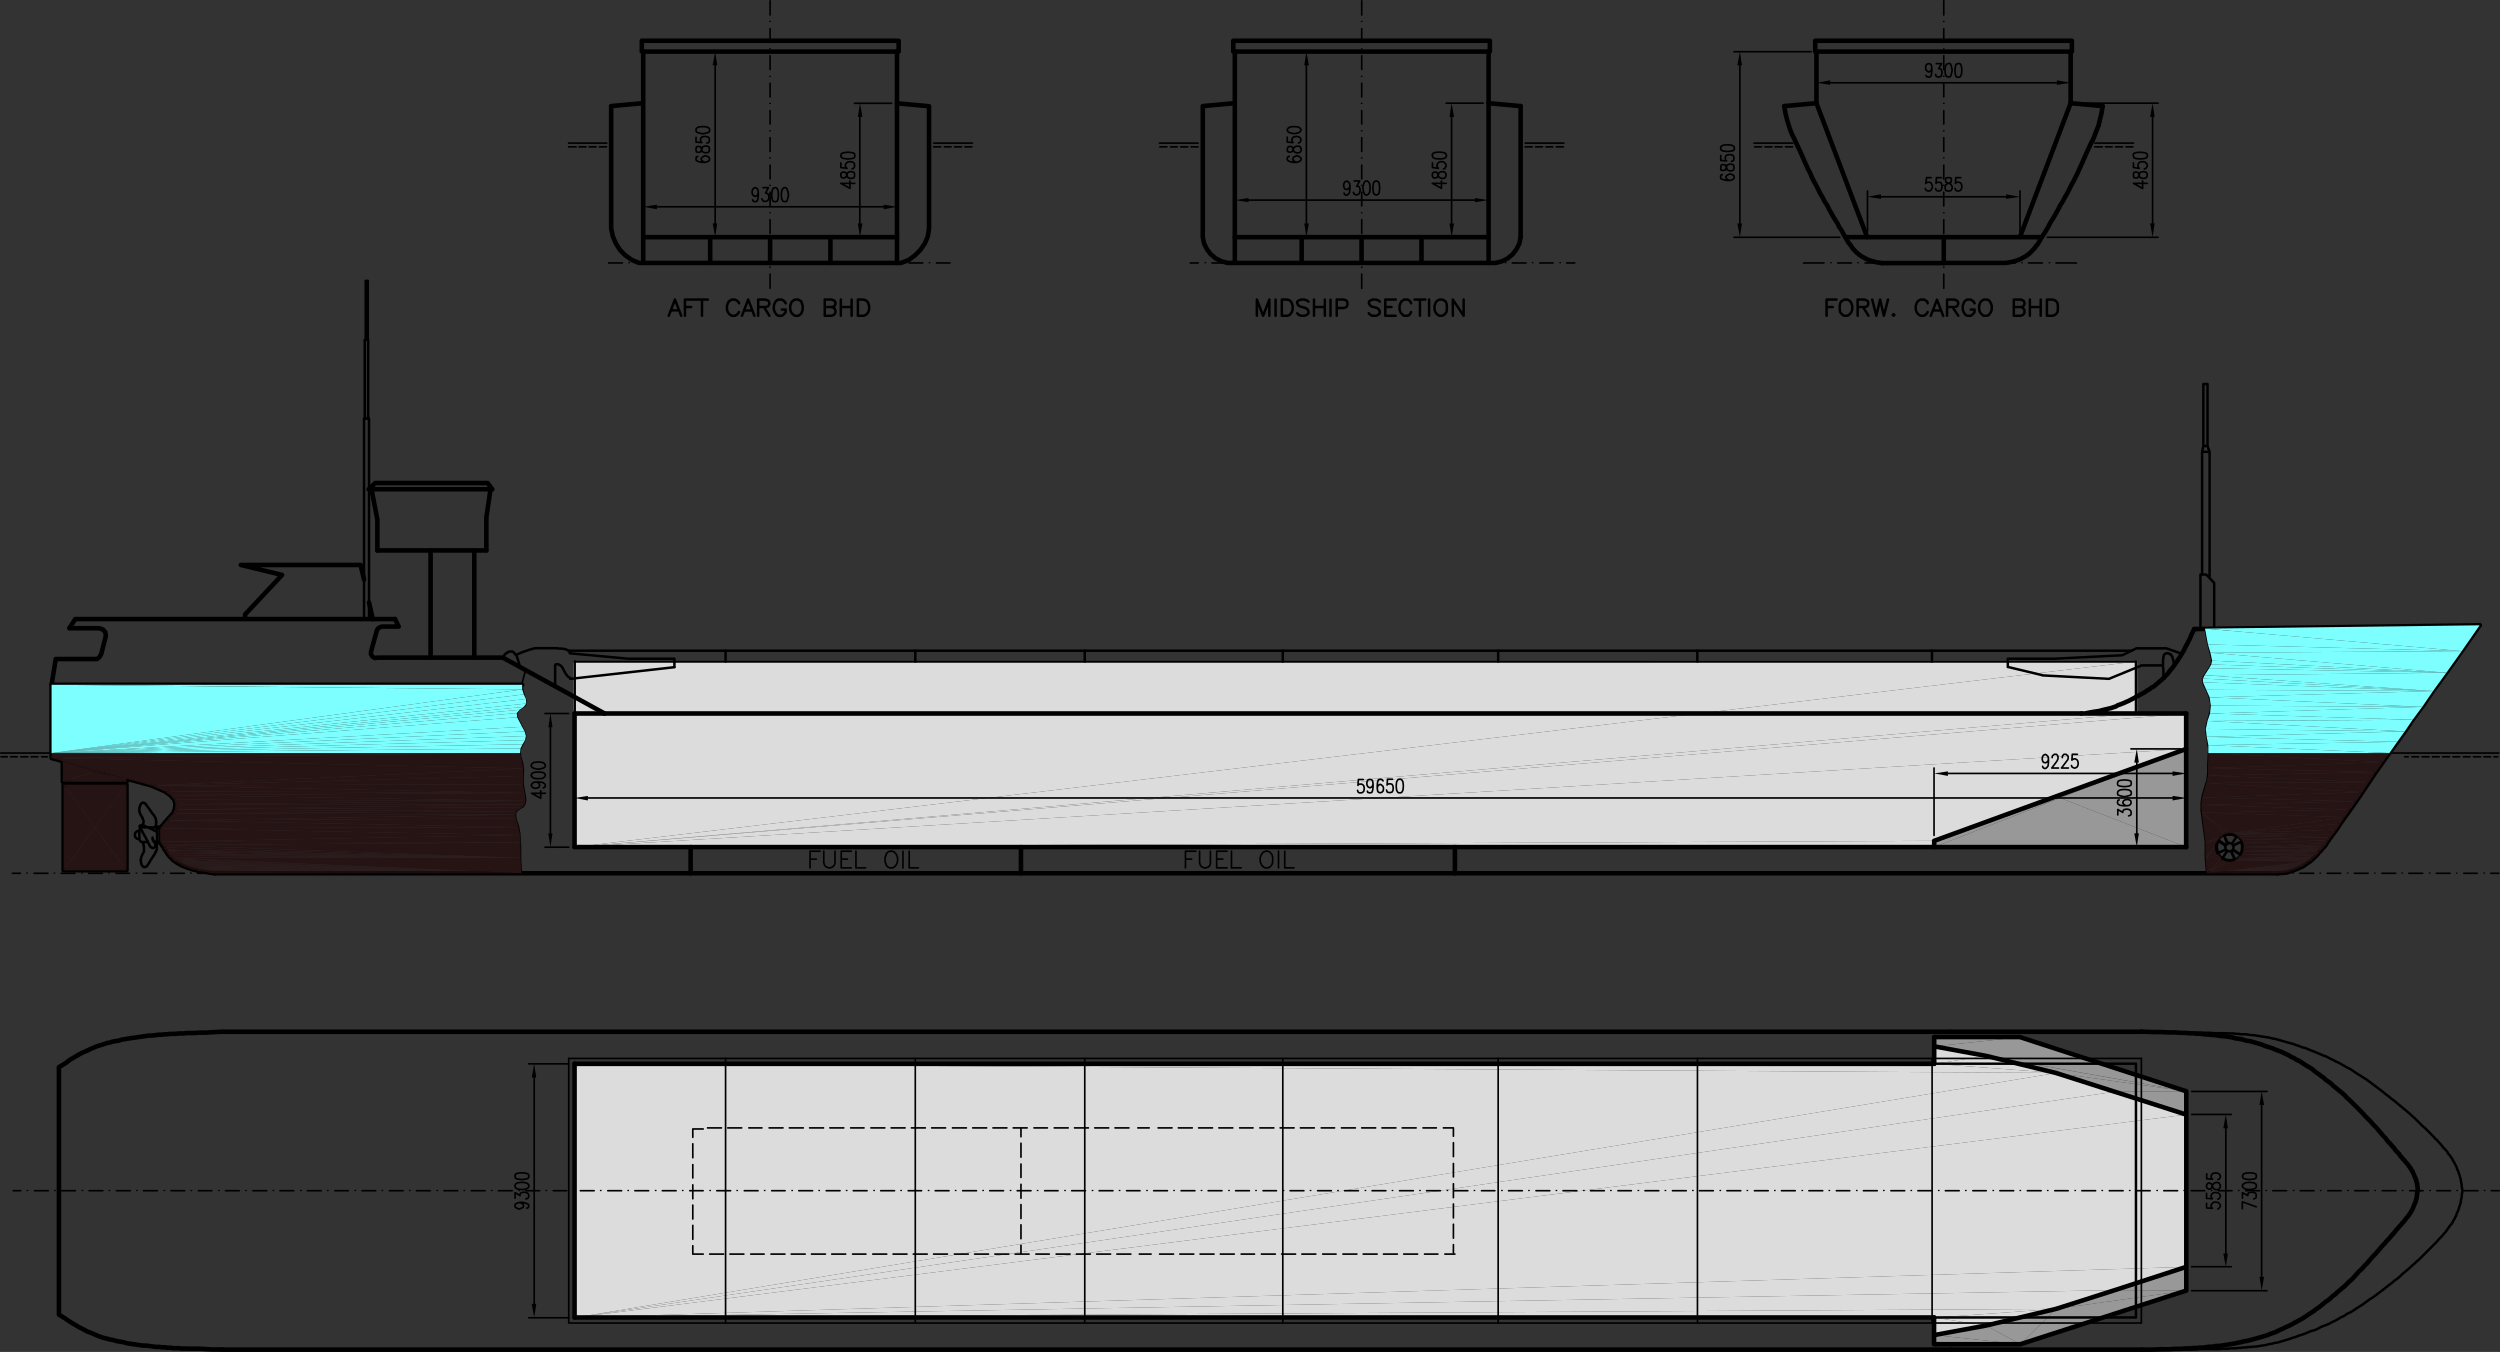 <svg xmlns="http://www.w3.org/2000/svg" viewBox="0 0 721.08 389.94"><rect x="0" y="0" width="721.08" height="389.94" fill="#333333" stroke="none"/><defs><style>.cls-1{fill:#dcdcdc;}.cls-1,.cls-10,.cls-11,.cls-4,.cls-8{fill-rule:evenodd;}.cls-2,.cls-3,.cls-5,.cls-6,.cls-7,.cls-9{fill:none;stroke-linejoin:round;}.cls-2{stroke:#dcdcdc;}.cls-2,.cls-3,.cls-5,.cls-6,.cls-9{stroke-linecap:round;}.cls-2,.cls-3,.cls-9{stroke-width:0.72px;}.cls-3{stroke:#989898;}.cls-4{fill:#989898;}.cls-5,.cls-6,.cls-7,.cls-9{stroke:#000;}.cls-5{stroke-width:1.32px;}.cls-6,.cls-7{stroke-width:0.48px;}.cls-10{fill:#261313;}.cls-11{fill:#7effff;}</style></defs><g id="Layer_2" data-name="Layer 2"><g id="Layer_1-2" data-name="Layer 1"><polyline class="cls-1" points="557.88 242.52 165.72 244.32 557.88 244.32"/><polyline class="cls-1" points="630.6 216 165.72 244.32 557.88 242.52"/><polyline class="cls-1" points="630.6 205.8 165.72 244.32 630.6 216"/><polyline class="cls-1" points="165.72 244.32 630.6 205.8 616.08 205.8"/><polyline class="cls-1" points="616.08 190.8 165.72 244.32 616.08 205.8"/><polyline class="cls-1" points="165.72 190.8 165.72 244.32 616.08 190.8"/><path class="cls-2" d="M165.72,306.84V380H557.88v5l15-2.76,20.16-4.8,16.92-5.4,20.64-6.72V321.48L610,314.88,593,309.48l-20.16-4.92-15-2.76v5Zm0-116v53.52H557.88v-1.8L630.6,216V205.8H616.08v-15Z"/><path class="cls-3" d="M557.88,385.08v2.64h24.84l47.88-15.48V365.4L610,372.12,593,377.52l-20.16,4.8Zm0-83.28v-2.64h24.84l47.88,15.6v6.72L610,314.88,593,309.48l-20.16-4.92Zm0-57.48v-1.8L630.6,216v28.32Z"/><polyline class="cls-4" points="594.24 230.16 557.88 244.32 557.88 242.52"/><polyline class="cls-4" points="594.24 230.16 557.88 242.52 630.6 216"/><polyline class="cls-4" points="594.24 230.16 630.6 216 630.6 244.32"/><polyline class="cls-4" points="594.24 230.16 630.6 244.32 557.88 244.32"/><polyline class="cls-4" points="630.6 314.76 630.6 321.48 609.96 314.88"/><polyline class="cls-4" points="593.04 309.48 630.6 314.76 609.96 314.88"/><polyline class="cls-4" points="572.88 304.56 630.6 314.76 593.04 309.48"/><polyline class="cls-4" points="557.88 301.8 630.6 314.76 572.88 304.56"/><polyline class="cls-4" points="557.88 301.8 557.88 299.16 582.72 299.16"/><polyline class="cls-4" points="582.72 299.16 630.6 314.76 557.88 301.8"/><polyline class="cls-4" points="557.88 385.08 557.88 387.72 582.72 387.72"/><polyline class="cls-4" points="572.88 382.32 557.88 385.08 582.72 387.72"/><polyline class="cls-4" points="593.04 377.52 572.88 382.32 582.72 387.72"/><polyline class="cls-4" points="630.6 372.24 593.04 377.52 582.72 387.72"/><polyline class="cls-4" points="609.96 372.12 593.04 377.52 630.6 372.24"/><polyline class="cls-4" points="630.6 365.4 609.96 372.12 630.6 372.24"/><polyline class="cls-1" points="557.88 380.04 557.88 385.08 572.88 382.32"/><polyline class="cls-1" points="593.04 377.52 165.72 380.04 557.88 380.04"/><polyline class="cls-1" points="593.04 377.52 557.88 380.04 572.88 382.32"/><polyline class="cls-1" points="609.96 372.12 165.72 380.04 593.04 377.52"/><polyline class="cls-1" points="630.6 365.4 165.72 380.04 609.96 372.12"/><polyline class="cls-1" points="630.6 321.48 165.72 380.04 630.6 365.4"/><polyline class="cls-1" points="609.96 314.88 165.72 380.04 630.6 321.48"/><polyline class="cls-1" points="593.04 309.48 165.72 380.04 609.96 314.88"/><polyline class="cls-1" points="165.72 306.84 165.72 380.04 593.04 309.48"/><polyline class="cls-1" points="593.04 309.48 557.88 306.84 165.72 306.84"/><polyline class="cls-1" points="572.88 304.56 557.88 306.84 593.04 309.48"/><polyline class="cls-1" points="557.88 301.8 557.88 306.84 572.88 304.56"/><path class="cls-5" d="M356.16,75.84v-61m73.2,61v-61M438.6,68.4V30.6m-91.68,0V68.4l.36,1.8.84,1.68,1.08,1.44,1.44,1.2,1.68.84,1.8.48m0,0h38.64m-36.6-46.08-9.24.84"/><line class="cls-6" x1="392.76" y1="83.16" x2="392.76" y2="79.08"/><line class="cls-7" x1="392.76" y1="77.28" x2="392.76" y2="76.92"/><line class="cls-6" x1="392.76" y1="75.12" x2="392.76" y2="71.28"/><line class="cls-7" x1="392.76" y1="69.36" x2="392.76" y2="69"/><line class="cls-6" x1="392.76" y1="67.32" x2="392.76" y2="63.36"/><line class="cls-7" x1="392.76" y1="61.56" x2="392.76" y2="61.2"/><line class="cls-6" x1="392.76" y1="59.4" x2="392.76" y2="55.44"/><line class="cls-7" x1="392.76" y1="53.64" x2="392.76" y2="53.28"/><line class="cls-6" x1="392.76" y1="51.6" x2="392.76" y2="47.64"/><line class="cls-7" x1="392.76" y1="45.72" x2="392.76" y2="45.36"/><line class="cls-6" x1="392.76" y1="43.68" x2="392.76" y2="39.72"/><line class="cls-7" x1="392.76" y1="37.92" x2="392.76" y2="37.56"/><line class="cls-6" x1="392.76" y1="35.76" x2="392.76" y2="31.92"/><line class="cls-7" x1="392.76" y1="30" x2="392.76" y2="29.64"/><line class="cls-6" x1="392.76" y1="27.96" x2="392.76" y2="24"/><line class="cls-7" x1="392.76" y1="22.2" x2="392.76" y2="21.84"/><line class="cls-6" x1="392.76" y1="20.04" x2="392.76" y2="16.08"/><line class="cls-7" x1="392.76" y1="14.28" x2="392.76" y2="13.92"/><line class="cls-6" x1="392.76" y1="12.24" x2="392.76" y2="8.28"/><line class="cls-7" x1="392.76" y1="6.36" x2="392.76" y2="6"/><line class="cls-6" x1="392.76" y1="4.32" x2="392.76" y2="0.24"/><path class="cls-5" d="M429.36,29.76l9.24.84M410,75.84V68.4m-17.28,7.44V68.4m-17.28,7.44V68.4m-19.32,0h36.6m38.64,7.44H392.76m36.6-7.44h-36.6m38.64,7.44,1.8-.48,1.68-.84,1.44-1.2,1.08-1.44.84-1.68.36-1.8"/><path class="cls-6" d="M360.12,57.72H425.4m4-26.28V59.28m-73.2-27.84V59.28"/><polyline class="cls-8" points="360.12 57.12 360.12 58.32 356.16 57.72"/><polyline class="cls-8" points="425.4 57.12 425.4 58.32 429.36 57.72"/><path class="cls-6" d="M396.84,52.2l-.48.24-.24.48-.12,1v.6l.12,1,.24.48.48.24h.24l.48-.24.24-.48.12-1v-.6l-.12-1-.24-.48-.48-.24Zm-2.88,0-.36.24-.24.48-.24,1v.6l.24,1,.24.48.36.24h.36l.36-.24.36-.48.12-1v-.6l-.12-1-.36-.48-.36-.24Zm-3.36,0h1.56l-.84,1.56h.48l.24.12.12.24.12.48V55l-.12.6-.24.36-.48.24h-.36l-.48-.24-.12-.12-.12-.36m-1-1.92-.12.6-.36.36-.36.12h-.12l-.48-.12-.24-.36-.12-.6v-.24l.12-.48.24-.36.48-.24h.12l.36.24.36.36.12.72v1l-.12,1-.36.48-.36.24h-.36l-.36-.24-.12-.36"/><path class="cls-5" d="M429.72,11.76v3.12m-37,0h-37V11.76m73.92,0H355.8m73.92,3.12h-37"/><path class="cls-9" d="M614.76,187.68H163.92m452.16,3.12H165.72"/><path class="cls-5" d="M557.88,306.84H165.72M557.88,380H165.72M630.6,244.32H165.72"/><line class="cls-6" x1="720.84" y1="343.44" x2="718.56" y2="343.44"/><line class="cls-7" x1="716.64" y1="343.56" x2="716.64" y2="343.2"/><line class="cls-6" x1="714.72" y1="343.44" x2="710.76" y2="343.44"/><line class="cls-7" x1="708.72" y1="343.56" x2="708.72" y2="343.2"/><line class="cls-6" x1="706.8" y1="343.44" x2="702.84" y2="343.44"/><line class="cls-7" x1="700.92" y1="343.56" x2="700.92" y2="343.2"/><line class="cls-6" x1="698.88" y1="343.44" x2="695.04" y2="343.44"/><line class="cls-7" x1="693" y1="343.56" x2="693" y2="343.2"/><line class="cls-6" x1="691.08" y1="343.44" x2="687.12" y2="343.44"/><line class="cls-7" x1="685.08" y1="343.56" x2="685.08" y2="343.2"/><line class="cls-6" x1="683.16" y1="343.44" x2="679.2" y2="343.44"/><line class="cls-7" x1="677.28" y1="343.56" x2="677.28" y2="343.2"/><line class="cls-6" x1="675.24" y1="343.44" x2="671.4" y2="343.44"/><line class="cls-7" x1="669.36" y1="343.56" x2="669.36" y2="343.2"/><line class="cls-6" x1="667.44" y1="343.44" x2="663.48" y2="343.44"/><line class="cls-7" x1="661.56" y1="343.56" x2="661.56" y2="343.2"/><line class="cls-6" x1="659.52" y1="343.44" x2="655.56" y2="343.44"/><line class="cls-7" x1="653.64" y1="343.56" x2="653.64" y2="343.2"/><line class="cls-6" x1="651.72" y1="343.44" x2="647.76" y2="343.44"/><line class="cls-7" x1="645.72" y1="343.56" x2="645.72" y2="343.2"/><line class="cls-6" x1="643.8" y1="343.44" x2="639.84" y2="343.44"/><line class="cls-7" x1="637.92" y1="343.56" x2="637.92" y2="343.2"/><line class="cls-6" x1="635.88" y1="343.44" x2="632.04" y2="343.44"/><line class="cls-7" x1="630" y1="343.56" x2="630" y2="343.2"/><line class="cls-6" x1="628.08" y1="343.44" x2="624.12" y2="343.44"/><line class="cls-7" x1="622.2" y1="343.56" x2="622.2" y2="343.2"/><line class="cls-6" x1="620.16" y1="343.44" x2="616.2" y2="343.44"/><line class="cls-7" x1="614.28" y1="343.56" x2="614.28" y2="343.2"/><line class="cls-6" x1="612.36" y1="343.44" x2="608.4" y2="343.44"/><line class="cls-7" x1="606.36" y1="343.56" x2="606.36" y2="343.2"/><line class="cls-6" x1="604.44" y1="343.44" x2="600.48" y2="343.44"/><line class="cls-7" x1="598.56" y1="343.56" x2="598.56" y2="343.2"/><line class="cls-6" x1="596.52" y1="343.44" x2="592.68" y2="343.44"/><line class="cls-7" x1="590.64" y1="343.56" x2="590.64" y2="343.2"/><line class="cls-6" x1="588.72" y1="343.44" x2="584.76" y2="343.44"/><line class="cls-7" x1="582.72" y1="343.56" x2="582.72" y2="343.2"/><line class="cls-6" x1="580.8" y1="343.44" x2="576.84" y2="343.44"/><line class="cls-7" x1="574.92" y1="343.56" x2="574.92" y2="343.2"/><line class="cls-6" x1="572.88" y1="343.44" x2="569.04" y2="343.44"/><line class="cls-7" x1="567" y1="343.56" x2="567" y2="343.2"/><line class="cls-6" x1="565.08" y1="343.44" x2="561.12" y2="343.44"/><line class="cls-7" x1="559.2" y1="343.56" x2="559.2" y2="343.2"/><line class="cls-6" x1="557.16" y1="343.44" x2="553.2" y2="343.44"/><line class="cls-7" x1="551.28" y1="343.56" x2="551.28" y2="343.2"/><line class="cls-6" x1="549.36" y1="343.44" x2="545.4" y2="343.44"/><line class="cls-7" x1="543.36" y1="343.56" x2="543.36" y2="343.2"/><line class="cls-6" x1="541.44" y1="343.44" x2="537.48" y2="343.44"/><line class="cls-7" x1="535.56" y1="343.56" x2="535.56" y2="343.2"/><line class="cls-6" x1="533.52" y1="343.44" x2="529.68" y2="343.44"/><line class="cls-7" x1="527.64" y1="343.56" x2="527.64" y2="343.2"/><line class="cls-6" x1="525.72" y1="343.44" x2="521.76" y2="343.44"/><line class="cls-7" x1="519.84" y1="343.56" x2="519.84" y2="343.2"/><line class="cls-6" x1="517.8" y1="343.44" x2="513.84" y2="343.44"/><line class="cls-7" x1="511.92" y1="343.56" x2="511.92" y2="343.2"/><line class="cls-6" x1="510" y1="343.44" x2="506.04" y2="343.44"/><line class="cls-7" x1="504" y1="343.56" x2="504" y2="343.2"/><line class="cls-6" x1="502.08" y1="343.44" x2="498.12" y2="343.44"/><line class="cls-7" x1="496.2" y1="343.56" x2="496.2" y2="343.2"/><line class="cls-6" x1="494.16" y1="343.44" x2="490.2" y2="343.44"/><line class="cls-7" x1="488.28" y1="343.56" x2="488.28" y2="343.2"/><line class="cls-6" x1="486.36" y1="343.44" x2="482.4" y2="343.44"/><line class="cls-7" x1="480.36" y1="343.56" x2="480.36" y2="343.2"/><line class="cls-6" x1="478.44" y1="343.44" x2="474.48" y2="343.44"/><line class="cls-7" x1="472.56" y1="343.56" x2="472.56" y2="343.2"/><line class="cls-6" x1="470.52" y1="343.44" x2="466.68" y2="343.44"/><line class="cls-7" x1="464.64" y1="343.56" x2="464.64" y2="343.2"/><line class="cls-6" x1="462.72" y1="343.44" x2="458.76" y2="343.44"/><line class="cls-7" x1="456.84" y1="343.56" x2="456.84" y2="343.2"/><line class="cls-6" x1="454.8" y1="343.44" x2="450.84" y2="343.44"/><line class="cls-7" x1="448.92" y1="343.56" x2="448.92" y2="343.2"/><line class="cls-6" x1="447" y1="343.44" x2="443.04" y2="343.44"/><line class="cls-7" x1="441" y1="343.56" x2="441" y2="343.2"/><line class="cls-6" x1="439.08" y1="343.44" x2="435.12" y2="343.44"/><line class="cls-7" x1="433.2" y1="343.56" x2="433.2" y2="343.2"/><line class="cls-6" x1="431.16" y1="343.44" x2="427.32" y2="343.44"/><line class="cls-7" x1="425.28" y1="343.56" x2="425.28" y2="343.2"/><line class="cls-6" x1="423.36" y1="343.44" x2="419.4" y2="343.44"/><line class="cls-7" x1="417.48" y1="343.56" x2="417.48" y2="343.2"/><line class="cls-6" x1="415.44" y1="343.44" x2="411.48" y2="343.44"/><line class="cls-7" x1="409.56" y1="343.56" x2="409.56" y2="343.2"/><line class="cls-6" x1="407.64" y1="343.44" x2="403.68" y2="343.44"/><line class="cls-7" x1="401.64" y1="343.56" x2="401.64" y2="343.2"/><line class="cls-6" x1="399.72" y1="343.44" x2="395.76" y2="343.44"/><line class="cls-7" x1="393.84" y1="343.56" x2="393.84" y2="343.2"/><line class="cls-6" x1="391.8" y1="343.44" x2="387.84" y2="343.44"/><line class="cls-7" x1="385.92" y1="343.56" x2="385.92" y2="343.2"/><line class="cls-6" x1="384" y1="343.44" x2="380.04" y2="343.44"/><line class="cls-7" x1="378" y1="343.56" x2="378" y2="343.2"/><line class="cls-6" x1="376.08" y1="343.44" x2="372.12" y2="343.44"/><line class="cls-7" x1="370.2" y1="343.56" x2="370.2" y2="343.2"/><line class="cls-6" x1="368.16" y1="343.44" x2="364.32" y2="343.44"/><line class="cls-7" x1="362.28" y1="343.56" x2="362.28" y2="343.2"/><line class="cls-6" x1="360.36" y1="343.44" x2="356.4" y2="343.44"/><line class="cls-7" x1="354.48" y1="343.56" x2="354.48" y2="343.2"/><line class="cls-6" x1="352.44" y1="343.44" x2="348.48" y2="343.44"/><line class="cls-7" x1="346.56" y1="343.56" x2="346.56" y2="343.2"/><line class="cls-6" x1="344.64" y1="343.44" x2="340.68" y2="343.44"/><line class="cls-7" x1="338.64" y1="343.56" x2="338.64" y2="343.2"/><line class="cls-6" x1="336.72" y1="343.44" x2="332.76" y2="343.44"/><line class="cls-7" x1="330.84" y1="343.56" x2="330.84" y2="343.2"/><line class="cls-6" x1="328.8" y1="343.44" x2="324.96" y2="343.44"/><line class="cls-7" x1="322.92" y1="343.56" x2="322.92" y2="343.2"/><line class="cls-6" x1="321" y1="343.44" x2="317.04" y2="343.44"/><line class="cls-7" x1="315.12" y1="343.56" x2="315.12" y2="343.2"/><line class="cls-6" x1="313.08" y1="343.44" x2="309.12" y2="343.44"/><line class="cls-7" x1="307.2" y1="343.56" x2="307.2" y2="343.2"/><line class="cls-6" x1="305.16" y1="343.44" x2="301.32" y2="343.44"/><line class="cls-7" x1="299.28" y1="343.56" x2="299.28" y2="343.2"/><line class="cls-6" x1="297.36" y1="343.44" x2="293.4" y2="343.44"/><line class="cls-7" x1="291.48" y1="343.56" x2="291.48" y2="343.2"/><line class="cls-6" x1="289.44" y1="343.44" x2="285.48" y2="343.44"/><line class="cls-7" x1="283.56" y1="343.56" x2="283.56" y2="343.2"/><line class="cls-6" x1="281.64" y1="343.44" x2="277.68" y2="343.44"/><line class="cls-7" x1="275.64" y1="343.56" x2="275.64" y2="343.2"/><line class="cls-6" x1="273.72" y1="343.44" x2="269.76" y2="343.44"/><line class="cls-7" x1="267.84" y1="343.56" x2="267.84" y2="343.2"/><line class="cls-6" x1="265.8" y1="343.44" x2="261.96" y2="343.44"/><line class="cls-7" x1="259.92" y1="343.56" x2="259.92" y2="343.2"/><line class="cls-6" x1="258" y1="343.44" x2="254.04" y2="343.44"/><line class="cls-7" x1="252.12" y1="343.56" x2="252.12" y2="343.2"/><line class="cls-6" x1="250.08" y1="343.44" x2="246.12" y2="343.44"/><line class="cls-7" x1="244.2" y1="343.56" x2="244.2" y2="343.2"/><line class="cls-6" x1="242.28" y1="343.44" x2="238.32" y2="343.44"/><line class="cls-7" x1="236.28" y1="343.56" x2="236.28" y2="343.2"/><line class="cls-6" x1="234.36" y1="343.44" x2="230.4" y2="343.44"/><line class="cls-7" x1="228.48" y1="343.56" x2="228.48" y2="343.2"/><line class="cls-6" x1="226.44" y1="343.44" x2="222.6" y2="343.44"/><line class="cls-7" x1="220.56" y1="343.56" x2="220.56" y2="343.2"/><line class="cls-6" x1="218.64" y1="343.44" x2="214.68" y2="343.44"/><line class="cls-7" x1="212.64" y1="343.56" x2="212.64" y2="343.2"/><line class="cls-6" x1="210.72" y1="343.44" x2="206.76" y2="343.44"/><line class="cls-7" x1="204.84" y1="343.56" x2="204.84" y2="343.2"/><line class="cls-6" x1="202.8" y1="343.44" x2="198.96" y2="343.44"/><line class="cls-7" x1="196.92" y1="343.56" x2="196.92" y2="343.2"/><line class="cls-6" x1="195" y1="343.44" x2="191.04" y2="343.44"/><line class="cls-7" x1="189.12" y1="343.56" x2="189.12" y2="343.2"/><line class="cls-6" x1="187.08" y1="343.44" x2="183.12" y2="343.44"/><line class="cls-7" x1="181.2" y1="343.56" x2="181.2" y2="343.2"/><line class="cls-6" x1="179.28" y1="343.44" x2="175.32" y2="343.44"/><line class="cls-7" x1="173.28" y1="343.56" x2="173.28" y2="343.2"/><line class="cls-6" x1="171.36" y1="343.44" x2="167.4" y2="343.44"/><line class="cls-7" x1="165.48" y1="343.56" x2="165.48" y2="343.2"/><line class="cls-6" x1="163.44" y1="343.44" x2="159.6" y2="343.44"/><line class="cls-7" x1="157.56" y1="343.56" x2="157.56" y2="343.2"/><line class="cls-6" x1="155.64" y1="343.44" x2="151.68" y2="343.44"/><line class="cls-7" x1="149.76" y1="343.56" x2="149.76" y2="343.2"/><line class="cls-6" x1="147.72" y1="343.44" x2="143.76" y2="343.44"/><line class="cls-7" x1="141.84" y1="343.56" x2="141.84" y2="343.2"/><line class="cls-6" x1="139.92" y1="343.44" x2="135.96" y2="343.44"/><line class="cls-7" x1="133.92" y1="343.56" x2="133.92" y2="343.2"/><line class="cls-6" x1="132" y1="343.44" x2="128.04" y2="343.44"/><line class="cls-7" x1="126.12" y1="343.56" x2="126.12" y2="343.2"/><line class="cls-6" x1="124.08" y1="343.44" x2="120.12" y2="343.44"/><line class="cls-7" x1="118.2" y1="343.56" x2="118.2" y2="343.2"/><line class="cls-6" x1="116.28" y1="343.44" x2="112.32" y2="343.44"/><line class="cls-7" x1="110.28" y1="343.56" x2="110.28" y2="343.2"/><line class="cls-6" x1="108.36" y1="343.44" x2="104.4" y2="343.44"/><line class="cls-7" x1="102.48" y1="343.56" x2="102.48" y2="343.2"/><line class="cls-6" x1="100.44" y1="343.44" x2="96.6" y2="343.44"/><line class="cls-7" x1="94.56" y1="343.56" x2="94.56" y2="343.2"/><line class="cls-6" x1="92.64" y1="343.44" x2="88.68" y2="343.44"/><line class="cls-7" x1="86.76" y1="343.56" x2="86.76" y2="343.2"/><line class="cls-6" x1="84.72" y1="343.44" x2="80.76" y2="343.44"/><line class="cls-7" x1="78.84" y1="343.56" x2="78.84" y2="343.2"/><line class="cls-6" x1="76.92" y1="343.44" x2="72.96" y2="343.44"/><line class="cls-7" x1="70.92" y1="343.56" x2="70.92" y2="343.2"/><line class="cls-6" x1="69" y1="343.44" x2="65.04" y2="343.44"/><line class="cls-7" x1="63.12" y1="343.56" x2="63.12" y2="343.2"/><line class="cls-6" x1="61.08" y1="343.44" x2="57.24" y2="343.44"/><line class="cls-7" x1="55.2" y1="343.56" x2="55.2" y2="343.2"/><line class="cls-6" x1="53.28" y1="343.44" x2="49.32" y2="343.44"/><line class="cls-7" x1="47.4" y1="343.56" x2="47.4" y2="343.2"/><line class="cls-6" x1="45.36" y1="343.44" x2="41.4" y2="343.44"/><line class="cls-7" x1="39.48" y1="343.56" x2="39.48" y2="343.2"/><line class="cls-6" x1="37.56" y1="343.44" x2="33.6" y2="343.44"/><line class="cls-7" x1="31.56" y1="343.56" x2="31.56" y2="343.2"/><line class="cls-6" x1="29.64" y1="343.44" x2="25.68" y2="343.44"/><line class="cls-7" x1="23.76" y1="343.56" x2="23.76" y2="343.2"/><line class="cls-6" x1="21.72" y1="343.44" x2="17.76" y2="343.44"/><line class="cls-7" x1="15.84" y1="343.56" x2="15.84" y2="343.2"/><line class="cls-6" x1="13.92" y1="343.44" x2="9.96" y2="343.44"/><line class="cls-7" x1="7.92" y1="343.56" x2="7.92" y2="343.2"/><path class="cls-6" d="M720.72,217.2H637M6,343.44H3.84"/><path class="cls-5" d="M562.56,297.6H64.08m498.48,91.68H64.08m592.8-137.4H62M600.36,205.8h-426"/><line class="cls-6" x1="720.72" y1="251.88" x2="718.44" y2="251.88"/><line class="cls-7" x1="716.52" y1="252" x2="716.52" y2="251.64"/><line class="cls-6" x1="714.48" y1="251.88" x2="710.64" y2="251.88"/><line class="cls-7" x1="708.6" y1="252" x2="708.6" y2="251.64"/><line class="cls-6" x1="706.68" y1="251.88" x2="702.72" y2="251.88"/><line class="cls-7" x1="700.8" y1="252" x2="700.8" y2="251.64"/><line class="cls-6" x1="698.76" y1="251.88" x2="694.8" y2="251.88"/><line class="cls-7" x1="692.88" y1="252" x2="692.88" y2="251.64"/><line class="cls-6" x1="690.96" y1="251.88" x2="687" y2="251.88"/><line class="cls-7" x1="684.96" y1="252" x2="684.96" y2="251.64"/><line class="cls-6" x1="683.04" y1="251.88" x2="679.08" y2="251.88"/><line class="cls-7" x1="677.16" y1="252" x2="677.16" y2="251.64"/><line class="cls-6" x1="675.12" y1="251.88" x2="671.28" y2="251.88"/><line class="cls-7" x1="669.24" y1="252" x2="669.24" y2="251.64"/><line class="cls-6" x1="667.32" y1="251.88" x2="663.36" y2="251.88"/><line class="cls-7" x1="661.44" y1="252" x2="661.44" y2="251.64"/><line class="cls-6" x1="659.4" y1="251.88" x2="655.44" y2="251.88"/><line class="cls-7" x1="653.52" y1="252" x2="653.52" y2="251.64"/><line class="cls-6" x1="651.6" y1="251.88" x2="647.64" y2="251.88"/><line class="cls-7" x1="645.6" y1="252" x2="645.6" y2="251.64"/><line class="cls-6" x1="643.68" y1="251.88" x2="639.72" y2="251.88"/><line class="cls-7" x1="637.8" y1="252" x2="637.8" y2="251.64"/><line class="cls-6" x1="635.76" y1="251.88" x2="631.8" y2="251.88"/><line class="cls-7" x1="629.88" y1="252" x2="629.88" y2="251.64"/><line class="cls-6" x1="627.96" y1="251.88" x2="624" y2="251.88"/><line class="cls-7" x1="621.96" y1="252" x2="621.96" y2="251.64"/><line class="cls-6" x1="620.04" y1="251.88" x2="616.08" y2="251.88"/><line class="cls-7" x1="614.16" y1="252" x2="614.16" y2="251.64"/><line class="cls-6" x1="612.12" y1="251.88" x2="608.28" y2="251.88"/><line class="cls-7" x1="606.24" y1="252" x2="606.24" y2="251.64"/><line class="cls-6" x1="604.32" y1="251.88" x2="600.36" y2="251.88"/><line class="cls-7" x1="598.44" y1="252" x2="598.44" y2="251.64"/><line class="cls-6" x1="596.4" y1="251.88" x2="592.44" y2="251.88"/><line class="cls-7" x1="590.52" y1="252" x2="590.52" y2="251.64"/><line class="cls-6" x1="588.6" y1="251.88" x2="584.64" y2="251.88"/><line class="cls-7" x1="582.6" y1="252" x2="582.6" y2="251.64"/><line class="cls-6" x1="580.68" y1="251.88" x2="576.72" y2="251.88"/><line class="cls-7" x1="574.8" y1="252" x2="574.8" y2="251.64"/><line class="cls-6" x1="572.76" y1="251.88" x2="568.92" y2="251.88"/><line class="cls-7" x1="566.88" y1="252" x2="566.88" y2="251.64"/><line class="cls-6" x1="564.96" y1="251.88" x2="561" y2="251.88"/><line class="cls-7" x1="559.08" y1="252" x2="559.08" y2="251.64"/><line class="cls-6" x1="557.04" y1="251.88" x2="553.08" y2="251.88"/><line class="cls-7" x1="551.16" y1="252" x2="551.16" y2="251.64"/><line class="cls-6" x1="549.24" y1="251.88" x2="545.28" y2="251.88"/><line class="cls-7" x1="543.24" y1="252" x2="543.24" y2="251.64"/><line class="cls-6" x1="541.32" y1="251.88" x2="537.36" y2="251.88"/><line class="cls-7" x1="535.44" y1="252" x2="535.44" y2="251.64"/><line class="cls-6" x1="533.4" y1="251.88" x2="529.44" y2="251.88"/><line class="cls-7" x1="527.52" y1="252" x2="527.52" y2="251.64"/><line class="cls-6" x1="525.6" y1="251.88" x2="521.64" y2="251.88"/><line class="cls-7" x1="519.6" y1="252" x2="519.6" y2="251.64"/><line class="cls-6" x1="517.68" y1="251.88" x2="513.72" y2="251.88"/><line class="cls-7" x1="511.8" y1="252" x2="511.8" y2="251.64"/><line class="cls-6" x1="509.76" y1="251.88" x2="505.92" y2="251.88"/><line class="cls-7" x1="503.88" y1="252" x2="503.88" y2="251.64"/><line class="cls-6" x1="501.96" y1="251.88" x2="498" y2="251.88"/><line class="cls-7" x1="496.08" y1="252" x2="496.08" y2="251.64"/><line class="cls-6" x1="494.04" y1="251.88" x2="490.08" y2="251.88"/><line class="cls-7" x1="488.16" y1="252" x2="488.16" y2="251.64"/><line class="cls-6" x1="486.24" y1="251.88" x2="482.28" y2="251.88"/><line class="cls-7" x1="480.24" y1="252" x2="480.24" y2="251.64"/><line class="cls-6" x1="478.32" y1="251.88" x2="474.36" y2="251.88"/><line class="cls-7" x1="472.44" y1="252" x2="472.44" y2="251.64"/><line class="cls-6" x1="470.4" y1="251.88" x2="466.56" y2="251.88"/><line class="cls-7" x1="464.52" y1="252" x2="464.52" y2="251.64"/><line class="cls-6" x1="462.6" y1="251.88" x2="458.64" y2="251.88"/><line class="cls-7" x1="456.72" y1="252" x2="456.72" y2="251.64"/><line class="cls-6" x1="454.68" y1="251.88" x2="450.72" y2="251.88"/><line class="cls-7" x1="448.8" y1="252" x2="448.8" y2="251.64"/><line class="cls-6" x1="446.76" y1="251.88" x2="442.92" y2="251.88"/><line class="cls-7" x1="440.88" y1="252" x2="440.88" y2="251.64"/><line class="cls-6" x1="438.96" y1="251.88" x2="435" y2="251.88"/><line class="cls-7" x1="433.08" y1="252" x2="433.08" y2="251.64"/><line class="cls-6" x1="431.04" y1="251.88" x2="427.08" y2="251.88"/><line class="cls-7" x1="425.16" y1="252" x2="425.16" y2="251.64"/><line class="cls-6" x1="423.24" y1="251.88" x2="419.28" y2="251.88"/><line class="cls-7" x1="417.24" y1="252" x2="417.24" y2="251.64"/><line class="cls-6" x1="415.32" y1="251.88" x2="411.36" y2="251.88"/><line class="cls-7" x1="409.44" y1="252" x2="409.44" y2="251.64"/><line class="cls-6" x1="407.4" y1="251.88" x2="403.56" y2="251.88"/><line class="cls-7" x1="401.52" y1="252" x2="401.52" y2="251.64"/><line class="cls-6" x1="399.6" y1="251.88" x2="395.64" y2="251.88"/><line class="cls-7" x1="393.72" y1="252" x2="393.72" y2="251.64"/><line class="cls-6" x1="391.68" y1="251.88" x2="387.72" y2="251.88"/><line class="cls-7" x1="385.8" y1="252" x2="385.8" y2="251.64"/><line class="cls-6" x1="383.88" y1="251.88" x2="379.92" y2="251.88"/><line class="cls-7" x1="377.88" y1="252" x2="377.88" y2="251.64"/><line class="cls-6" x1="375.96" y1="251.88" x2="372" y2="251.88"/><line class="cls-7" x1="370.08" y1="252" x2="370.08" y2="251.64"/><line class="cls-6" x1="368.04" y1="251.88" x2="364.2" y2="251.88"/><line class="cls-7" x1="362.16" y1="252" x2="362.16" y2="251.64"/><line class="cls-6" x1="360.24" y1="251.88" x2="356.28" y2="251.88"/><line class="cls-7" x1="354.24" y1="252" x2="354.24" y2="251.64"/><line class="cls-6" x1="352.32" y1="251.88" x2="348.36" y2="251.88"/><line class="cls-7" x1="346.44" y1="252" x2="346.44" y2="251.64"/><line class="cls-6" x1="344.4" y1="251.88" x2="340.56" y2="251.88"/><line class="cls-7" x1="338.52" y1="252" x2="338.52" y2="251.64"/><line class="cls-6" x1="336.6" y1="251.88" x2="332.64" y2="251.88"/><line class="cls-7" x1="330.72" y1="252" x2="330.72" y2="251.64"/><line class="cls-6" x1="328.68" y1="251.88" x2="324.72" y2="251.88"/><line class="cls-7" x1="322.8" y1="252" x2="322.8" y2="251.64"/><line class="cls-6" x1="320.88" y1="251.88" x2="316.92" y2="251.88"/><line class="cls-7" x1="314.88" y1="252" x2="314.88" y2="251.64"/><line class="cls-6" x1="312.96" y1="251.88" x2="309" y2="251.88"/><line class="cls-7" x1="307.08" y1="252" x2="307.08" y2="251.64"/><line class="cls-6" x1="305.04" y1="251.88" x2="301.2" y2="251.88"/><line class="cls-7" x1="299.16" y1="252" x2="299.16" y2="251.64"/><line class="cls-6" x1="297.24" y1="251.88" x2="293.28" y2="251.88"/><line class="cls-7" x1="291.36" y1="252" x2="291.36" y2="251.64"/><line class="cls-6" x1="289.32" y1="251.88" x2="285.36" y2="251.88"/><line class="cls-7" x1="283.44" y1="252" x2="283.44" y2="251.64"/><line class="cls-6" x1="281.52" y1="251.88" x2="277.56" y2="251.88"/><line class="cls-7" x1="275.52" y1="252" x2="275.52" y2="251.64"/><line class="cls-6" x1="273.6" y1="251.88" x2="269.64" y2="251.88"/><line class="cls-7" x1="267.72" y1="252" x2="267.72" y2="251.64"/><line class="cls-6" x1="265.68" y1="251.88" x2="261.72" y2="251.88"/><line class="cls-7" x1="259.8" y1="252" x2="259.8" y2="251.64"/><line class="cls-6" x1="257.88" y1="251.88" x2="253.92" y2="251.88"/><line class="cls-7" x1="251.88" y1="252" x2="251.88" y2="251.64"/><line class="cls-6" x1="249.96" y1="251.88" x2="246" y2="251.88"/><line class="cls-7" x1="244.08" y1="252" x2="244.08" y2="251.64"/><line class="cls-6" x1="242.04" y1="251.88" x2="238.2" y2="251.88"/><line class="cls-7" x1="236.16" y1="252" x2="236.16" y2="251.64"/><line class="cls-6" x1="234.24" y1="251.88" x2="230.28" y2="251.88"/><line class="cls-7" x1="228.36" y1="252" x2="228.36" y2="251.64"/><line class="cls-6" x1="226.32" y1="251.88" x2="222.36" y2="251.88"/><line class="cls-7" x1="220.44" y1="252" x2="220.44" y2="251.64"/><line class="cls-6" x1="218.52" y1="251.88" x2="214.56" y2="251.88"/><line class="cls-7" x1="212.52" y1="252" x2="212.52" y2="251.64"/><line class="cls-6" x1="210.6" y1="251.88" x2="206.64" y2="251.88"/><line class="cls-7" x1="204.72" y1="252" x2="204.72" y2="251.64"/><line class="cls-6" x1="202.68" y1="251.88" x2="198.84" y2="251.88"/><line class="cls-7" x1="196.8" y1="252" x2="196.8" y2="251.64"/><line class="cls-6" x1="194.88" y1="251.88" x2="190.92" y2="251.88"/><line class="cls-7" x1="189" y1="252" x2="189" y2="251.64"/><line class="cls-6" x1="186.96" y1="251.88" x2="183" y2="251.88"/><line class="cls-7" x1="181.08" y1="252" x2="181.08" y2="251.64"/><line class="cls-6" x1="179.16" y1="251.88" x2="175.2" y2="251.88"/><line class="cls-7" x1="173.16" y1="252" x2="173.16" y2="251.64"/><line class="cls-6" x1="171.24" y1="251.88" x2="167.28" y2="251.88"/><line class="cls-7" x1="165.36" y1="252" x2="165.36" y2="251.64"/><line class="cls-6" x1="163.32" y1="251.88" x2="159.36" y2="251.88"/><line class="cls-7" x1="157.44" y1="252" x2="157.44" y2="251.64"/><line class="cls-6" x1="155.52" y1="251.88" x2="151.56" y2="251.88"/><line class="cls-7" x1="149.52" y1="252" x2="149.52" y2="251.64"/><line class="cls-6" x1="147.6" y1="251.88" x2="143.64" y2="251.88"/><line class="cls-7" x1="141.72" y1="252" x2="141.72" y2="251.64"/><line class="cls-6" x1="139.68" y1="251.88" x2="135.84" y2="251.88"/><line class="cls-7" x1="133.8" y1="252" x2="133.8" y2="251.64"/><line class="cls-6" x1="131.88" y1="251.88" x2="127.92" y2="251.88"/><line class="cls-7" x1="126" y1="252" x2="126" y2="251.64"/><line class="cls-6" x1="123.96" y1="251.88" x2="120" y2="251.88"/><line class="cls-7" x1="118.08" y1="252" x2="118.08" y2="251.64"/><line class="cls-6" x1="116.16" y1="251.88" x2="112.2" y2="251.88"/><line class="cls-7" x1="110.16" y1="252" x2="110.16" y2="251.64"/><line class="cls-6" x1="108.24" y1="251.88" x2="104.28" y2="251.88"/><line class="cls-7" x1="102.36" y1="252" x2="102.36" y2="251.64"/><line class="cls-6" x1="100.32" y1="251.88" x2="96.48" y2="251.88"/><line class="cls-7" x1="94.44" y1="252" x2="94.44" y2="251.64"/><line class="cls-6" x1="92.52" y1="251.88" x2="88.56" y2="251.88"/><line class="cls-7" x1="86.64" y1="252" x2="86.64" y2="251.64"/><line class="cls-6" x1="84.6" y1="251.88" x2="80.64" y2="251.88"/><line class="cls-7" x1="78.72" y1="252" x2="78.72" y2="251.64"/><line class="cls-6" x1="76.8" y1="251.88" x2="72.84" y2="251.88"/><line class="cls-7" x1="70.8" y1="252" x2="70.8" y2="251.64"/><line class="cls-6" x1="68.88" y1="251.88" x2="64.92" y2="251.88"/><line class="cls-7" x1="63" y1="252" x2="63" y2="251.64"/><line class="cls-6" x1="60.96" y1="251.88" x2="57" y2="251.88"/><line class="cls-7" x1="55.08" y1="252" x2="55.08" y2="251.64"/><line class="cls-6" x1="53.16" y1="251.88" x2="49.2" y2="251.88"/><line class="cls-7" x1="47.16" y1="252" x2="47.16" y2="251.64"/><line class="cls-6" x1="45.24" y1="251.88" x2="41.28" y2="251.88"/><line class="cls-7" x1="39.36" y1="252" x2="39.36" y2="251.64"/><line class="cls-6" x1="37.32" y1="251.88" x2="33.48" y2="251.88"/><line class="cls-7" x1="31.44" y1="252" x2="31.44" y2="251.64"/><line class="cls-6" x1="29.52" y1="251.88" x2="25.56" y2="251.88"/><line class="cls-7" x1="23.64" y1="252" x2="23.64" y2="251.64"/><line class="cls-6" x1="21.6" y1="251.88" x2="17.64" y2="251.88"/><line class="cls-7" x1="15.72" y1="252" x2="15.72" y2="251.64"/><line class="cls-6" x1="13.8" y1="251.88" x2="9.84" y2="251.88"/><line class="cls-7" x1="7.8" y1="252" x2="7.8" y2="251.64"/><line class="cls-6" x1="5.88" y1="251.88" x2="3.6" y2="251.88"/><path class="cls-5" d="M150.6,197.52H14.88m125.4-38.76H108.84M142,141.12H106.32l1.92-1.8h32.4Zm-28.08,37.44,1.08,2.16h-4.8l-.72.24-.6.48-.24.6L107,188v.72l.48.72.72.36.72-.12h36.12l29.28,16.08"/><path class="cls-9" d="M40.2,239.64l-.72.12-.48.48-.12.6.12.6.48.48.72.12m4.44.84h-.12m.12,0,.48-.24.24-.6m0-2.64V242m0-2.64-.24-.48-.48-.24m-3.72,0h3.72m-3.72,0-.48.24-.24.48m0,2.64V239.4m0,2.64.24.6.48.24m1.68,0H40.92M45.36,240,44,239.28,43,238.8l-.84-.36-.48-.24-.36-.12H41l-.12-.12H40.8l-.12.12h-.24l-.24.24.12.12v.12l.12.24.12.12.24.48.24.36.12.36.24.36.24.48.24.36.24.48.24.48.24.36.12.36.36.72.12.12V244l.24.24v.12h.12l.12.12h.24v.12h.36l.12-.12h.12l.24-.24V244l.12-.12v-.12l-.12-.12v-.36l-.12-.12V243l-.12-.12v-.12H44.4l-.12-.12v-.12h-.12v-.36H44v-.6m1.32,1.68v-4.8h.84v4.8Z"/><path class="cls-5" d="M62,251.88l-1.32-.12-1.08-.24-1-.12-.84-.12-.72-.12-.72-.24-.6-.12-.48-.12-.6-.24-.48-.12-.48-.24-.48-.12-.36-.24-.48-.12-.72-.48-.36-.12-1.44-1-.24-.36-.24-.24-.36-.24-.24-.36-.24-.24-.24-.36-.12-.24-.24-.36-.24-.36-.24-.24-.12-.36-.48-.72-.12-.24-.24-.24-.24-.48-.12-.12v-.12M17,379.2V307.8m0,71.4,1.8,1.08,1.44,1,1.44.84,1.2.72,1.2.6,1.08.6,1,.36,2.52,1.08,1.44.48.72.12.72.24.72.12.6.12.72.24,2.16.36.72.24.72.12,4.2.6h.84l1,.12,1.68.24h1l.84.12h.72l.84.12h.84l.72.12h1.68l.72.12h1.68L55,389H57.6l1.8.12,2,.12h2.64M17,307.8l1.8-1.08,1.44-1.08,1.44-.84,1.2-.72,1.2-.6L25.2,303l1-.48,1.68-.72.84-.24,2.16-.72.72-.12.72-.24.6-.12,1.44-.24.72-.24,2.16-.36,5-.72,1-.12H44l.84-.12,1-.12h.84l.72-.12h.84l.84-.12h1.56l.84-.12H53l.84-.12h2.28l1.44-.12h1.8l2-.12,2.64-.12M18.36,251V226.32H36.48V251Z"/><polyline class="cls-9" points="41.16 242.88 41.16 243.12 41.28 243.36 41.4 243.48 41.4 243.84 41.52 244.08 41.52 245.64 41.4 245.76 41.4 245.88 41.28 246 41.28 246.12 41.16 246.24 41.16 246.36 41.04 246.48 41.04 246.6 40.92 246.72 40.92 246.84 40.8 246.96 40.8 247.2 40.68 247.32 40.68 247.92 40.56 248.04 40.56 248.28 40.68 248.4 40.68 249 40.8 249.12 40.8 249.36 40.92 249.48 40.92 249.6 41.28 249.96 41.4 249.96 41.4 250.08 42 250.08 42.12 249.96 42.24 249.96 42.36 249.84 42.36 249.72 42.48 249.72 42.48 249.6 42.6 249.48 42.72 249.36 42.72 249.24 42.96 249 42.96 248.88 43.08 248.76 43.08 248.64 43.32 248.4 43.32 248.28 43.44 248.16 43.44 248.04 43.68 247.8 43.68 247.68 43.92 247.44 43.92 247.32 44.16 247.08 44.16 246.96 44.4 246.72 44.4 246.6 44.64 246.36 44.64 246.24 44.76 246.12 44.76 246 44.88 245.88 44.88 245.64 45 245.64 45 245.52 45.12 245.4 45.12 245.16 45.24 245.04 45.24 243.72 45.12 243.72 45.12 243.48 45 243.36 45 243.24 44.88 243.24 44.76 243.12 44.76 243 44.64 242.88"/><path class="cls-5" d="M105,167.16l-1-4.2H69.48l11.88,2.88-10.68,11.4v1.32m-55.8,40.08V197.52l1.2-7.44m0,0H28m0,0,.72-.6.48-.84m1.32-5.16-1.32,5.16m1.32-5.16-.12-1.08-.72-.84-1.08-.36m85.32-2.64H21.72L20,181.2h8.52M14.88,218.64l28.8,7.92,3.84,1.68,1.56,1.08,1.2,1.32.36,1.32-.24,1.56-.48,1.08-1.8,2-1.92,2.28M18.12,219.48v6H36.48v-1"/><path class="cls-9" d="M106.44,178.56V120.72H105v57.84ZM44.76,238.68v-.24l.12-.24L45,238v-.6l.12-.12V237l-.12-.12v-.6l-.12-.12V236l-.12-.12v-.12l-.12-.12v-.12l-.12-.12v-.12l-.24-.24V235l-.36-.36v-.12l-.36-.36V234l-.36-.36v-.12l-.12-.24-.48-.48v-.12l-.24-.24v-.12l-.24-.24V232H42v-.12l-.12-.12h-.12v-.12h-.12l-.12-.12H41v.12h-.12v.12H40.8l-.24.24v.12l-.12.12v.12l-.12.12v.36l-.12.12v1.2l.12.12v.24l.12.12v.24h.12V235l.12.12v.12l.12.12v.12l.24.24v.24h.12v.24l.12.12v.24l.12.12v.6l-.12.24v.6"/><path class="cls-5" d="M108.84,158.76v-8.88l-1.68-8.76m.36,37.44-1.08-4.8"/><path class="cls-9" d="M106.08,98V81h-.6V98Zm.12,22.68V98h-1v22.68Z"/><path class="cls-5" d="M165.72,380v-73.2m0-62.52V205.8"/><path class="cls-6" d="M264,305.28V381.6m-54.72-76.32V381.6"/><polyline class="cls-9" points="164.4 188.4 164.28 188.04 163.8 187.56 163.56 187.44 163.2 187.32 162.96 187.2 162.6 187.2 162.24 187.08 161.16 187.08 160.8 186.96 154.2 186.96 154.08 187.08 153.72 187.08 153.48 187.2 153.36 187.2 153.12 187.32 152.88 187.32 152.52 187.44 152.28 187.56 151.92 187.68 151.44 187.8 150.96 188.04 150.48 188.16 150 188.4 149.4 188.64 148.92 188.88"/><path class="cls-5" d="M136.8,189.72v-31m-12.6,31v-31"/><path class="cls-9" d="M148.92,188.88l.36,1.08.48,1.56.12.84m-1-3.48-.24-.12-.12-.12-.12-.24-.24-.24-.12-.12H148l-.12-.12h-1l-.12.12h-.24l-.24.24h-.12v.12H146l-.6.6v.12l-.12.12-.12.24-.12.12v.12"/><polyline class="cls-5" points="140.28 158.76 140.28 149.28 141.48 141.12"/><path class="cls-9" d="M194.52,190.8V190H181.2l-16.8-1.56m30.12,4-30,3.36"/><line class="cls-5" x1="174.36" y1="205.8" x2="165.72" y2="205.8"/><path class="cls-9" d="M264,187.68v3.12m-54.72-3.12v3.12m-14.76,0v1.56m-30,3.36-.36-.36-.36-.24-.24-.24-.12-.24-.24-.24-.12-.24L163,194l-.12-.24-.12-.12-.12-.24v-.12l-.12-.12-.12-.24v-.12l-.24-.24v-.12l-.12-.12-.12-.12-.36-.36h-.12l-.12-.12h-.12l-.12-.12h-.72l-.12.12-.12.12V198m5.64,7.8v-15"/><path class="cls-6" d="M432.12,305.28V381.6M370,305.28V381.6m-57.12-76.32V381.6"/><path class="cls-9" d="M432.12,187.68v3.12M370,187.68v3.12m-57.12-3.12v3.12"/><path class="cls-5" d="M562.56,389.28h55.2m-55.2-91.68h55.2m-17.4-91.8H630.6m2.28-24.36-.72,1.44-.6,1.44-.6,1.2-.6,1.08-.48,1-1,1.68-.48.72-.36.6-.48.6-.36.6-.72,1-.48.48-.72,1-.72.72-.36.48-.48.36-.36.36-.48.36-.36.36-.48.36-.36.36-.48.36-.48.24-1,.72-.48.24-.48.36-.36.24L618,200l-.48.24-.36.24-1,.48-.36.24-1.92,1-.6.24-.48.24-1.2.48-.72.24-.6.36-1.44.48-1,.24-1.08.24-1.32.36-1.68.24-1.92.36-.36.12"/><path class="cls-6" d="M557.28,305.28V381.6M489.6,305.28V381.6"/><path class="cls-9" d="M647,244.32l-.24-1.2-.48-1.08-1-.84-1.08-.6-1.2-.24-1.2.24-1.08.6L640,242l-.6,1.08-.24,1.2.24,1.2.6,1.08.84,1,1.08.48,1.2.24,1.2-.24,1.08-.48,1-1,.48-1.08Zm-89.76-56.64v3.12m-67.68-3.12v3.12"/><path class="cls-5" d="M715.2,180.36,710,187.8,705.6,194l-3.84,5.28-3.12,4.56-2.76,3.72L693.6,211l-4.32,6-4.08,5.76-3.84,5.76-1.8,2.64-1.68,2.4-1.56,2.16L675,237.6l-1.08,1.68-1,1.32-.72,1-.6.84-.48.72-.36.6-.36.48-.72.72-.24.36-.72.72-.24.36-1,1-.36.24-.24.36-.36.24-.24.24-.36.24-.24.12-.36.24-.24.24-.48.24-.24.24L664,250l-.36.12-1,.48-.36.12-.24.12-.36.12-.24.12-.36.12h-.24l-.24.12-1.08.36H659l-.6.12h-.72l-.84.12m-26.28-7.56V205.8"/><path class="cls-9" d="M710.28,343.44l-.12-.6-.12-.6v-.48l-.24-1v-.48l-.24-.72-.12-.48-.48-1.44-.24-.36-.12-.48-.12-.36-.12-.24-.24-.36-.12-.36-.48-.72-.12-.36-.24-.36-.36-.48-.24-.36-.36-.36-.24-.48-.36-.48-.84-.84-.36-.48-.48-.6-.48-.48-.48-.6-.6-.48-.48-.6-2.4-2.4-.6-.48-2.4-2.4-.72-.6-.6-.6-3.6-3-.84-.72-.84-.6-.84-.72-.84-.6-.84-.72-4.8-3.6-2.88-1.8L678,308.4l-1-.48-2.52-1.44-.84-.36-.84-.48-.84-.36-.84-.48-1-.36-2.52-1.08-1-.36-1.68-.72-1-.24-.84-.36-.84-.24-.84-.36-1-.24-4.2-1.2-.84-.12-.84-.24-.84-.12-.72-.12-.84-.12-2.16-.36h-.72l-1.44-.24h-1.44l-.72-.12h-.72l-.72-.12h-1.56L642,298h-3.12l-1.68-.12h-4.92l-3.84-.12h-4.68l-6-.12m92.52,45.84-.12.6-.12.6v.6l-.12.48-.12.36v.48l-.12.48-.12.36-.12.36-.12.36-.12.48-.24.72-.24.36-.12.36-.24.72-.24.36-.12.36-.48.72-.12.36-.24.36-.36.36-.24.36-.36.48-.24.36-.72,1-.48.48-.36.48-1,1-.48.6-5.28,5.28-.6.48-.6.6-.72.6-.6.6-2.16,1.8-.72.72-.72.6-.84.6-.84.72-.84.6L687.36,372l-2.88,2.16-1,.6-1.92,1.44-1.92,1.2-.84.6-.84.48-1,.48-.84.6-.84.36-1.68,1-.84.36-.84.48-.84.36-1,.36-.84.36-.84.48-.84.36-1,.24-1.68.72-1,.36-.84.24-.84.36-.84.24-1,.36-3.36,1-.84.12-.84.24-.84.12-.84.24-.72.12-.84.12-1.44.24h-.72l-.72.12h-.72l-.72.12h-.72l-.72.12h-.72l-.72.12h-1.44l-.84.12H641l-1,.12h-5l-2.76.12h-3.84l-4.68.12h-6"/><path class="cls-5" d="M697.44,343.44l-.12-.36v-.72l-.12-.36v-.6l-.12-.24-.12-.36v-.24l-.12-.36-.12-.24-.12-.36-.24-.48-.12-.36-.24-.48-.12-.36-.12-.24-.24-.24-.12-.36-.24-.24-.48-.72-.36-.48-.36-.36-.36-.48-.48-.48-.36-.48-.48-.48-.36-.6-1-1-.36-.6-.48-.48-.48-.6L688.56,329l-.48-.72-.72-.72-.6-.72-1.44-1.68-.84-.84-.72-.84-1.68-1.68-.72-.84-3.72-3.72-.72-.6-.6-.72-2.16-1.8-.6-.48-.72-.6-.6-.6-1.44-1-.6-.6-.72-.48-.6-.48-.72-.48-.6-.48-.72-.6-.72-.48-.72-.36-2.16-1.44-.84-.36-.72-.48-.84-.36-.72-.48-.84-.36-.72-.36-.84-.36L657,303l-.72-.24-.72-.36-.72-.24-.84-.24-.72-.24-.84-.36-3.36-1-1-.12-1.68-.48-1.68-.24-.84-.24-.72-.12-.84-.12-.72-.12h-.72l-.72-.12-.84-.12-.72-.12h-.72l-.84-.12h-.72l-.84-.12-1-.12h-.84l-1.08-.12h-1l-1.2-.12h-1.32l-1.68-.12h-1.8l-2.28-.12h-2.64l-3-.12m79.68,45.84-.12.36v.72l-.12.36v.6l-.12.36-.12.24v.36l-.12.24-.12.36-.24.48-.12.36-.12.24-.12.36-.12.24-.24.48-.24.36-.12.24-.72,1.08-.36.36-.72,1-.48.48-.36.48-.48.48-.36.48-.48.48-.48.6-.36.48-.48.48-1,1.2-.6.6-.48.6-.72.72-.6.72-1.44,1.68-.84.84-.72.84-.84,1-.84.84-.72.84-.84.72-.72.84L678.36,369l-.72.6-1.32,1.32-2.16,1.8-.6.6-.72.48-.6.6-.72.6-.72.48-.6.48-.72.6-.6.48-.72.48-.6.48-3.6,2.4-.72.36-.84.48-.72.36-.84.48-.72.36-.84.36-.72.36-.84.36-1.44.72-1.44.48-.84.36-.72.24-4.2,1.2-1,.24-.84.12-.84.24-.84.12-.84.24-.84.12-.72.12-.84.12-2.16.36h-.84l-1.44.24h-.84l-.72.12-.84.12h-1l-.84.12h-1.08l-1,.12h-1.2l-1.32.12h-1.68l-1.8.12H623.4l-2.64.12h-3"/><line class="cls-5" x1="715.2" y1="180.36" x2="632.88" y2="181.44"/><path class="cls-9" d="M636.72,128.64l.6,1.68m-1.8-1.68-.36,1.68m.36-1.68V110.76h1.2v17.88Zm-.84,52.68v-15.6h1.68l2.28,2.4v13.2m-3.48-15.6v-35.4h2.16V166.8"/><line class="cls-6" x1="150" y1="217.2" x2="0.24" y2="217.2"/><path class="cls-9" d="M624,195.48v-2.16l-.12-1V190.2l.12-.36v-.48l.12-.24V189l.12-.24.12-.12h.12l.12-.12h.12l.12-.12h.36l.24.12h.24l.24.12H626v.12l.12.12h.12V189l.24.24v.12l.12.12v.24l.12.12v.24l.12.24v.36l.12.24v.24l.12.36v.36m-11-1.08v15m-27-11,19.2,1,9.36-3.84M612.12,189l4.08-2h8.64l4.44,1.56m-11.64,3.36h6.24m-44.76-1.08v1.56m0-1.56V190h13.32l19.68-1m-33,3.36,10,2.4"/><polyline class="cls-6" points="151.56 193.32 150.6 197.04 150.72 198.96 151.32 201 151.68 201.96 151.8 202.8 151.44 203.52 149.76 204.72 149.16 205.44 149.04 206.28 149.28 207.12 151.32 211.08 151.56 212.04 151.56 212.88 150.84 214.56 150 216.36 150.12 218.16 150.72 220.2 150.96 222.12 150.84 223.92 150.84 225.96 151.56 230.28 151.56 231.12 151.32 231.96 150.84 232.68 150 233.16 149.16 233.76 148.68 234.36 148.68 235.32 148.8 236.28 149.52 238.44 149.88 240.36 150.12 244.2 150.12 248.04 150.36 251.88"/><polyline class="cls-10" points="60.72 251.76 62.04 251.88 150.36 251.88"/><polyline class="cls-10" points="59.64 251.52 60.72 251.76 150.36 251.88"/><polyline class="cls-10" points="58.68 251.4 59.64 251.52 150.36 251.88"/><polyline class="cls-10" points="57.84 251.28 58.68 251.4 150.36 251.88"/><polyline class="cls-10" points="57.12 251.16 57.84 251.28 150.36 251.88"/><polyline class="cls-10" points="56.4 250.92 57.12 251.16 150.36 251.88"/><polyline class="cls-10" points="55.8 250.8 56.4 250.92 150.36 251.88"/><polyline class="cls-10" points="55.32 250.68 55.8 250.8 150.36 251.88"/><polyline class="cls-10" points="54.72 250.44 55.32 250.68 150.36 251.88"/><polyline class="cls-10" points="54.24 250.32 54.72 250.44 150.36 251.88"/><polyline class="cls-10" points="53.76 250.08 54.24 250.32 150.36 251.88"/><polyline class="cls-10" points="53.28 249.96 53.76 250.08 150.36 251.88"/><polyline class="cls-10" points="52.92 249.72 53.28 249.96 150.36 251.88"/><polyline class="cls-10" points="52.44 249.6 52.92 249.72 150.36 251.88"/><polyline class="cls-10" points="52.08 249.36 52.44 249.6 150.36 251.88"/><polyline class="cls-10" points="51.72 249.12 52.08 249.36 150.36 251.88"/><polyline class="cls-10" points="51.36 249 51.72 249.12 150.36 251.88"/><polyline class="cls-10" points="51 248.76 51.36 249 150.36 251.88"/><polyline class="cls-10" points="50.64 248.52 51 248.76 150.36 251.88"/><polyline class="cls-10" points="50.28 248.28 50.64 248.52 150.36 251.88"/><polyline class="cls-10" points="49.92 248.04 50.28 248.28 150.36 251.88"/><polyline class="cls-10" points="49.68 247.68 49.92 248.04 150.36 251.88"/><polyline class="cls-10" points="49.44 247.44 49.68 247.68 150.36 251.88"/><polyline class="cls-10" points="150.12 247.44 49.44 247.44 150.36 251.88"/><polyline class="cls-10" points="49.08 247.2 49.44 247.44 150.12 247.44"/><polyline class="cls-10" points="48.84 246.84 49.08 247.2 150.12 247.44"/><polyline class="cls-10" points="48.6 246.6 48.84 246.84 150.12 247.44"/><polyline class="cls-10" points="48.36 246.24 48.6 246.6 150.12 247.44"/><polyline class="cls-10" points="48.24 246 48.36 246.24 150.12 247.44"/><polyline class="cls-10" points="48 245.64 48.24 246 150.12 247.44"/><polyline class="cls-10" points="47.76 245.28 48 245.64 150.12 247.44"/><polyline class="cls-10" points="47.52 245.04 47.76 245.28 150.12 247.44"/><polyline class="cls-10" points="47.28 244.44 47.52 245.04 150.12 247.44"/><polyline class="cls-10" points="46.8 243.72 47.28 244.44 150.12 247.44"/><polyline class="cls-10" points="150.12 243 46.8 243.72 150.12 247.44"/><polyline class="cls-10" points="46.2 242.76 46.8 243.72 150.12 243"/><polyline class="cls-10" points="150 240.84 46.2 242.76 150.12 243"/><polyline class="cls-10" points="46.2 238.92 46.2 242.76 150 240.84"/><polyline class="cls-10" points="149.52 238.56 46.2 238.92 150 240.84"/><polyline class="cls-10" points="48.12 236.64 46.2 238.92 149.52 238.56"/><polyline class="cls-10" points="148.8 236.04 48.12 236.64 149.52 238.56"/><polyline class="cls-10" points="148.68 234.96 48.12 236.64 148.8 236.04"/><polyline class="cls-10" points="49.92 234.6 48.12 236.64 148.68 234.96"/><polyline class="cls-10" points="148.92 234 49.92 234.6 148.68 234.96"/><polyline class="cls-10" points="50.4 233.52 49.92 234.6 148.92 234"/><polyline class="cls-10" points="150.72 232.8 50.4 233.52 148.92 234"/><polyline class="cls-10" points="151.32 231.96 50.4 233.52 150.72 232.8"/><polyline class="cls-10" points="50.64 231.96 50.4 233.52 151.32 231.96"/><polyline class="cls-10" points="151.56 231 50.64 231.96 151.32 231.96"/><polyline class="cls-10" points="50.28 230.64 50.64 231.96 151.56 231"/><polyline class="cls-10" points="49.08 229.32 50.28 230.64 151.56 231"/><polyline class="cls-10" points="151.32 228.72 49.08 229.32 151.56 231"/><polyline class="cls-10" points="47.52 228.24 49.08 229.32 151.32 228.72"/><polyline class="cls-10" points="43.68 226.56 47.52 228.24 151.32 228.72"/><polyline class="cls-10" points="150.84 226.2 43.68 226.56 151.32 228.72"/><polyline class="cls-10" points="150.84 223.8 43.68 226.56 150.84 226.2"/><polyline class="cls-10" points="150.96 221.64 43.68 226.56 150.84 223.8"/><polyline class="cls-10" points="14.88 218.64 43.68 226.56 150.96 221.64"/><polyline class="cls-10" points="14.88 218.64 150 217.2 14.88 217.2"/><polyline class="cls-10" points="150 217.2 14.88 218.64 150.96 221.64"/><polyline class="cls-10" points="27.36 238.68 18.36 251.04 36.48 251.04"/><polyline class="cls-10" points="27.36 238.68 36.48 251.04 36.48 226.32"/><polyline class="cls-10" points="27.36 238.68 36.48 226.32 18.36 226.32"/><polyline class="cls-10" points="27.36 238.68 18.36 226.32 18.36 251.04"/><polyline class="cls-10" points="27.36 222.48 36.48 225.48 36.48 224.52"/><polyline class="cls-10" points="27.36 222.48 36.48 224.52 18.12 219.48"/><polyline class="cls-10" points="27.36 222.48 18.12 219.48 18.12 225.48"/><polyline class="cls-10" points="27.36 222.48 18.12 225.48 36.48 225.48"/><polyline class="cls-6" points="636 181.32 636.84 185.76 637.44 188.04 637.92 190.2 637.92 191.28 637.44 192.36 636.12 194.4 635.52 195.36 635.4 196.32 635.52 197.28 636.12 198.36 637.08 200.52 637.68 202.8 637.56 204.96 636.96 207.24 636.36 209.4 636.36 211.56 637.08 216 636.84 220.56 636.84 222.84 636.6 225 635.28 229.32 634.92 231.6 634.92 233.88 636.12 242.88 636.12 247.32 636.48 251.88"/><polyline class="cls-10" points="657.72 251.76 636.48 251.88 656.88 251.88"/><polyline class="cls-10" points="658.44 251.76 636.48 251.88 657.72 251.76"/><polyline class="cls-10" points="659.04 251.64 636.48 251.88 658.44 251.76"/><polyline class="cls-10" points="659.52 251.64 636.48 251.88 659.04 251.64"/><polyline class="cls-10" points="659.88 251.52 636.48 251.88 659.52 251.64"/><polyline class="cls-10" points="660.24 251.4 636.48 251.88 659.88 251.52"/><polyline class="cls-10" points="660.6 251.28 636.48 251.88 660.24 251.4"/><polyline class="cls-10" points="660.84 251.16 636.48 251.88 660.6 251.28"/><polyline class="cls-10" points="661.08 251.16 636.48 251.88 660.84 251.16"/><polyline class="cls-10" points="661.44 251.04 636.48 251.88 661.08 251.16"/><polyline class="cls-10" points="661.68 250.92 636.48 251.88 661.44 251.04"/><polyline class="cls-10" points="662.04 250.8 636.48 251.88 661.68 250.92"/><polyline class="cls-10" points="662.28 250.68 636.48 251.88 662.04 250.8"/><polyline class="cls-10" points="662.64 250.56 636.48 251.88 662.28 250.68"/><polyline class="cls-10" points="662.88 250.44 636.48 251.88 662.64 250.56"/><polyline class="cls-10" points="663.12 250.32 636.48 251.88 662.88 250.44"/><polyline class="cls-10" points="663.36 250.2 636.48 251.88 663.12 250.32"/><polyline class="cls-10" points="663.6 250.08 636.48 251.88 663.36 250.2"/><polyline class="cls-10" points="663.96 249.96 636.48 251.88 663.6 250.08"/><polyline class="cls-10" points="664.2 249.84 636.48 251.88 663.96 249.96"/><polyline class="cls-10" points="664.44 249.72 636.48 251.88 664.2 249.84"/><polyline class="cls-10" points="664.68 249.48 636.48 251.88 664.44 249.72"/><polyline class="cls-10" points="664.92 249.36 636.48 251.88 664.68 249.48"/><polyline class="cls-10" points="665.16 249.24 636.48 251.88 664.92 249.36"/><polyline class="cls-10" points="665.4 249 636.48 251.88 665.16 249.24"/><polyline class="cls-10" points="665.76 248.76 636.48 251.88 665.4 249"/><polyline class="cls-10" points="666 248.64 636.48 251.88 665.76 248.76"/><polyline class="cls-10" points="666.36 248.4 636.48 251.88 666 248.64"/><polyline class="cls-10" points="643.08 248.28 636.48 251.88 666.36 248.4"/><polyline class="cls-10" points="666.6 248.16 643.08 248.28 666.36 248.4"/><polyline class="cls-10" points="641.88 248.04 636.48 251.88 643.08 248.28"/><polyline class="cls-10" points="644.28 248.04 643.08 248.28 666.6 248.16"/><polyline class="cls-10" points="666.96 247.92 644.28 248.04 666.6 248.16"/><polyline class="cls-10" points="667.2 247.56 644.28 248.04 666.96 247.92"/><polyline class="cls-10" points="640.8 247.56 636.48 251.88 641.88 248.04"/><polyline class="cls-10" points="645.36 247.56 644.28 248.04 667.2 247.56"/><polyline class="cls-10" points="636.12 247.44 636.48 251.88 640.8 247.56"/><polyline class="cls-10" points="667.56 247.32 645.36 247.56 667.2 247.56"/><polyline class="cls-10" points="667.8 247.08 645.36 247.56 667.56 247.32"/><polyline class="cls-10" points="668.16 246.72 645.36 247.56 667.8 247.08"/><polyline class="cls-10" points="639.96 246.6 636.12 247.44 640.8 247.56"/><polyline class="cls-10" points="646.32 246.6 645.36 247.56 668.16 246.72"/><polyline class="cls-10" points="668.52 246.36 646.32 246.6 668.16 246.72"/><polyline class="cls-10" points="668.76 246 646.32 246.6 668.52 246.36"/><polyline class="cls-10" points="669.12 245.64 646.32 246.6 668.76 246"/><polyline class="cls-10" points="639.36 245.52 636.12 247.44 639.96 246.6"/><polyline class="cls-10" points="646.8 245.52 646.32 246.6 669.12 245.64"/><polyline class="cls-10" points="669.48 245.28 646.8 245.52 669.12 245.64"/><polyline class="cls-10" points="669.72 244.92 646.8 245.52 669.48 245.28"/><polyline class="cls-10" points="670.08 244.56 646.8 245.52 669.72 244.92"/><polyline class="cls-10" points="639.12 244.32 636.12 247.44 639.36 245.52"/><polyline class="cls-10" points="647.04 244.32 646.8 245.52 670.08 244.56"/><polyline class="cls-10" points="670.44 244.2 647.04 244.32 670.08 244.56"/><polyline class="cls-10" points="670.8 243.72 647.04 244.32 670.44 244.2"/><polyline class="cls-10" points="671.16 243.12 647.04 244.32 670.8 243.72"/><polyline class="cls-10" points="639.36 243.12 636.12 247.44 639.12 244.32"/><polyline class="cls-10" points="646.8 243.12 647.04 244.32 671.16 243.12"/><polyline class="cls-10" points="636.12 243.12 636.12 247.44 639.36 243.12"/><polyline class="cls-10" points="671.64 242.4 646.8 243.12 671.16 243.12"/><polyline class="cls-10" points="639.96 242.04 636.12 243.12 639.36 243.12"/><polyline class="cls-10" points="646.32 242.04 646.8 243.12 671.64 242.4"/><polyline class="cls-10" points="672.24 241.56 646.32 242.04 671.64 242.4"/><polyline class="cls-10" points="640.8 241.2 636.12 243.12 639.96 242.04"/><polyline class="cls-10" points="645.36 241.2 646.32 242.04 672.24 241.56"/><polyline class="cls-10" points="644.28 240.6 645.36 241.2 672.24 241.56"/><polyline class="cls-10" points="641.88 240.6 636.12 243.12 640.8 241.2"/><polyline class="cls-10" points="672.96 240.6 644.28 240.6 672.24 241.56"/><polyline class="cls-10" points="643.08 240.36 644.28 240.6 672.96 240.6"/><polyline class="cls-10" points="673.92 239.28 643.08 240.36 672.96 240.6"/><polyline class="cls-10" points="675 237.6 643.08 240.36 673.92 239.28"/><polyline class="cls-10" points="676.32 235.68 643.08 240.36 675 237.6"/><polyline class="cls-10" points="635.04 234.36 643.08 240.36 676.32 235.68"/><polyline class="cls-10" points="635.04 234.36 641.88 240.6 643.08 240.36"/><polyline class="cls-10" points="635.04 234.36 636.12 243.12 641.88 240.6"/><polyline class="cls-10" points="677.88 233.52 635.04 234.36 676.32 235.68"/><polyline class="cls-10" points="634.92 232.2 635.04 234.36 677.88 233.52"/><polyline class="cls-10" points="679.56 231.12 634.92 232.2 677.88 233.52"/><polyline class="cls-10" points="635.16 230.04 634.92 232.2 679.56 231.12"/><polyline class="cls-10" points="681.36 228.48 635.16 230.04 679.56 231.12"/><polyline class="cls-10" points="636.36 225.84 635.16 230.04 681.36 228.48"/><polyline class="cls-10" points="683.28 225.6 636.36 225.84 681.36 228.48"/><polyline class="cls-10" points="636.84 223.68 636.36 225.84 683.28 225.6"/><polyline class="cls-10" points="685.2 222.72 636.84 223.68 683.28 225.6"/><polyline class="cls-10" points="636.84 221.52 636.84 223.68 685.2 222.72"/><polyline class="cls-10" points="687.24 219.84 636.84 221.52 685.2 222.72"/><polyline class="cls-10" points="687.24 219.84 689.16 217.2 636.96 217.2"/><polyline class="cls-10" points="636.96 217.2 636.84 221.52 687.24 219.84"/><polyline class="cls-11" points="636.96 214.92 636.96 217.2 689.16 217.2"/><polyline class="cls-11" points="691.44 213.96 636.96 214.92 689.16 217.2"/><polyline class="cls-11" points="636.48 212.52 636.96 214.92 691.44 213.96"/><polyline class="cls-11" points="693.6 210.96 636.48 212.52 691.44 213.96"/><polyline class="cls-11" points="636.24 210.24 636.48 212.52 693.6 210.96"/><polyline class="cls-11" points="636.72 207.96 636.24 210.24 693.6 210.96"/><polyline class="cls-11" points="695.88 207.6 636.72 207.96 693.6 210.96"/><polyline class="cls-11" points="637.44 205.8 636.72 207.96 695.88 207.6"/><polyline class="cls-11" points="698.64 203.88 637.44 205.8 695.88 207.6"/><polyline class="cls-11" points="637.68 203.52 637.44 205.8 698.64 203.88"/><polyline class="cls-11" points="637.32 201.12 637.68 203.52 698.64 203.88"/><polyline class="cls-11" points="701.76 199.32 637.32 201.12 698.64 203.88"/><polyline class="cls-11" points="636.36 198.96 637.32 201.12 701.76 199.32"/><polyline class="cls-11" points="635.4 196.8 636.36 198.96 701.76 199.32"/><polyline class="cls-11" points="635.4 195.72 635.4 196.8 701.76 199.32"/><polyline class="cls-11" points="635.88 194.76 635.4 195.72 701.76 199.32"/><polyline class="cls-11" points="705.6 194.04 635.88 194.76 701.76 199.32"/><polyline class="cls-11" points="637.2 192.72 635.88 194.76 705.6 194.04"/><polyline class="cls-11" points="637.8 191.64 637.2 192.72 705.6 194.04"/><polyline class="cls-11" points="638.04 190.56 637.8 191.64 705.6 194.04"/><polyline class="cls-11" points="637.56 188.28 638.04 190.56 705.6 194.04"/><polyline class="cls-11" points="710.04 187.8 637.56 188.28 705.6 194.04"/><polyline class="cls-11" points="636.84 185.88 637.56 188.28 710.04 187.8"/><polyline class="cls-11" points="636 181.32 636.84 185.88 710.04 187.8"/><polyline class="cls-11" points="715.2 180.36 636 181.32 710.04 187.8"/><polyline class="cls-11" points="150.12 215.88 14.88 217.2 150 217.2"/><polyline class="cls-11" points="150.72 214.68 14.88 217.2 150.12 215.88"/><polyline class="cls-11" points="151.44 213.48 14.88 217.2 150.72 214.68"/><polyline class="cls-11" points="151.68 212.28 14.88 217.2 151.44 213.48"/><polyline class="cls-11" points="151.32 210.96 14.88 217.2 151.68 212.28"/><polyline class="cls-11" points="150.6 209.64 14.88 217.2 151.32 210.96"/><polyline class="cls-11" points="149.16 206.88 14.88 217.2 150.6 209.64"/><polyline class="cls-11" points="149.04 205.68 14.88 217.2 149.16 206.88"/><polyline class="cls-11" points="149.88 204.72 14.88 217.2 149.04 205.68"/><polyline class="cls-11" points="151.08 203.88 14.88 217.2 149.88 204.72"/><polyline class="cls-11" points="151.8 202.92 14.88 217.2 151.08 203.88"/><polyline class="cls-11" points="151.68 201.6 14.88 217.2 151.8 202.92"/><polyline class="cls-11" points="151.08 200.28 14.88 217.2 151.68 201.6"/><polyline class="cls-11" points="150.6 198.84 14.88 217.2 151.08 200.28"/><polyline class="cls-11" points="150.6 198.84 150.6 197.52 14.88 197.52"/><polyline class="cls-11" points="14.88 197.52 14.88 217.2 150.6 198.84"/><path class="cls-6" d="M154.08,310.8v65.28m10,4H152.52M164,306.84H152.52"/><polyline class="cls-8" points="153.36 310.8 154.68 310.8 154.08 306.84"/><polyline class="cls-8" points="153.36 376.08 154.68 376.08 154.08 380.04"/><path class="cls-6" d="M376.8,18.84v45.6m.24,4h1.32m-21-53.52h21M148.56,339.36l.12.48.6.24,1,.12h.6l.84-.12.6-.24.24-.48v-.24l-.24-.48-.6-.24-.84-.12h-.6l-1,.12-.6.24-.12.48Zm0,2.88.12.36.6.36,1,.12h.6l.84-.12.6-.36.24-.36v-.36l-.24-.36-.6-.36-.84-.12h-.6l-1,.12-.6.36-.12.36Zm0,3.36V344l1.44.84v-.48l.36-.36.6-.12h.36l.6.12.36.24.24.48v.36l-.24.48-.12.12-.48.12m-1.8,1,1,.48.12.36v.24l-.12.36-1,.48h-.24l-1-.48-.12-.36v-.24l.12-.36.48-.24.72-.24h1l.84.24.6.24.24.36V348l-.24.36-.36.12"/><polyline class="cls-8" points="376.2 18.84 377.52 18.84 376.8 14.88"/><polyline class="cls-8" points="376.2 64.44 377.52 64.44 376.8 68.4"/><path class="cls-6" d="M418.68,33.72V64.44m9.12,4H417.12M427.8,29.76H417.12m-45.84,7.8.24.48.48.24,1,.24h.6l1-.24L375,38l.24-.48v-.24L375,37l-.48-.36-1-.12H373l-1,.12-.48.36-.24.36Zm0,2V41l1.68.12-.12-.12-.24-.48V40.2l.24-.48.36-.24.6-.12h.36l.48.12.36.24.24.48v.36L375,41l-.12.12-.36.12m-3.24,2.16.24.36.36.12h.36l.36-.12.24-.24L373,43l.24-.48.36-.24.36-.12h.6l.36.12.12.12.24.48v.6l-.24.36-.12.12-.36.12h-.6l-.36-.12-.36-.24L373,43.2l-.12-.48-.24-.36-.36-.12h-.36l-.36.12-.24.48Zm.6,1.68-.36.12-.24.36V46l.24.36.48.24,1,.24h1l.72-.24.36-.24.24-.36v-.24l-.24-.36-.36-.24-.48-.24h-.24l-.6.24-.36.24-.12.36V46l.12.36.36.24.6.24"/><polyline class="cls-8" points="418.08 33.72 419.4 33.72 418.68 29.76"/><polyline class="cls-8" points="418.08 64.44 419.4 64.44 418.68 68.4"/><path class="cls-6" d="M158.76,209.76v30.6m5.28,4H157.2M164,205.8H157.2M413.16,45l.24.48.48.24,1,.12h.6l1-.12.48-.24.24-.48v-.24l-.24-.48L416.4,44l-1-.12h-.6l-1,.12-.48.24-.24.48Zm0,2v1.32l1.68.24-.12-.24-.24-.36v-.48l.24-.36.36-.36.48-.12H416l.48.12.36.36.24.36V48l-.24.36-.12.24-.36.12m-3.24,2,.24.48.36.12h.36l.36-.12.24-.36.12-.48.24-.48.36-.24.36-.12h.6l.36.12.12.12.24.48v.48l-.24.48-.12.12-.36.12h-.6l-.36-.12-.36-.24-.24-.48-.12-.6-.24-.24-.36-.12h-.36l-.36.12-.24.48Zm0,2.16h4m-4,0,2.64,1.44V52.2"/><polyline class="cls-8" points="158.16 209.76 159.36 209.76 158.76 205.8"/><polyline class="cls-8" points="158.16 240.36 159.36 240.36 158.76 244.32"/><path class="cls-6" d="M617.64,305.28H164M153.24,221l.24.36.48.24,1,.24h.6l1-.24.48-.24.24-.36v-.36l-.24-.36-.48-.36-1-.12h-.6l-1,.12-.48.36-.24.36Zm0,2.76.24.36.48.36,1,.12h.6l1-.12.48-.36.24-.36v-.24l-.24-.48-.48-.24-1-.12h-.6l-1,.12-.48.24-.24.48Zm1.32,1.8.6.12.36.36.12.36v.12l-.12.48-.36.24-.6.12h-.24l-.48-.12-.36-.24-.24-.48v-.12l.24-.36.36-.36.72-.12h1l1,.12.48.36.24.36v.36l-.24.36-.36.12m-3.36,1.56h4m-4,0,2.64,1.44v-2.16"/><path class="cls-9" d="M415.2,86.4l-.48.24-.48.36-.24.48-.24.72v1.08L414,90l.24.36.48.48.48.24H416l.48-.24.48-.48.24-.36.12-.72V88.2l-.12-.72L417,87l-.48-.36L416,86.4Zm-3,0v4.68M408,86.4h3.12m-1.56,0v4.68M407,87.48,406.8,87l-.36-.36L406,86.4h-1l-.36.24-.48.36-.24.48-.24.72v1.08l.24.72.24.36.48.48.36.24h1l.48-.24.36-.48L407,90m-7.44,1.08h3m-3-2.52h1.8m-1.8,2.52V86.4h3M398,87l-.48-.36-.6-.24h-1l-.6.24-.48.36v.48l.24.48.24.24.36.24,1.44.36.36.24.24.24.24.48v.6l-.48.48-.6.24h-1l-.6-.24-.48-.48m-9.24.72V86.4h2l.72.24.12.12.24.48V88l-.24.48-.12.12-.72.24h-2m-1.8-2.4v4.68M379,88.56h3.12m0-2.16v4.68M379,86.4v4.68M377.4,87l-.48-.36-.72-.24h-.84l-.72.24-.48.36v.48l.24.48.24.24.48.24,1.32.36.48.24.24.24.24.48v.6l-.48.48-.72.24h-.84l-.72-.24-.48-.48m-4.44.72V86.4h1.56l.72.24.36.36.24.48.24.72v1.08l-.24.72-.24.36-.36.48-.72.24Zm-1.8-4.68v4.68m-5.4,0V86.4l1.8,4.68,1.8-4.68v4.68"/><polyline class="cls-9" points="419.04 91.08 419.04 86.4 422.16 91.08 422.16 86.4"/><polyline class="cls-6" points="164.04 305.28 164.04 381.6 617.64 381.6 617.64 305.28"/><line class="cls-9" x1="616.08" y1="309.96" x2="616.08" y2="376.92"/><path class="cls-6" d="M169.56,230.16H626.64m4-1.8v3.48m-464.88-4.68v4.68"/><polyline class="cls-8" points="169.56 229.56 169.56 230.88 165.72 230.16"/><polyline class="cls-8" points="626.64 229.56 626.64 230.88 630.6 230.16"/><path class="cls-6" d="M403.56,224.76l-.36.12-.36.6-.12,1v.48l.12,1,.36.6.36.12h.36l.36-.12.36-.6.12-1v-.48l-.12-1-.36-.6-.36-.12Zm-1.92,0H400.2l-.12,1.68.12-.24.48-.12H401l.48.12.24.36.12.6v.36l-.12.6-.24.36-.48.12h-.36l-.48-.12-.12-.24-.12-.36m-1-2.64-.24-.36-.36-.12h-.24l-.48.12-.24.6-.12,1v.84l.12.84.24.36.48.12h.12l.36-.12.36-.36.12-.6v-.24l-.12-.48-.36-.36-.36-.24h-.12l-.48.24-.24.36-.12.48m-1.2-1.2-.12.48-.24.36-.48.24h-.12l-.48-.24-.24-.36-.12-.48v-.24l.12-.6.24-.36.48-.12h.12l.48.12.24.36.12.84v.84l-.12,1-.24.6-.48.12H395l-.48-.12-.12-.36m-1.2-3.36H391.8l-.12,1.68.12-.24.36-.12h.48l.36.12.36.36.12.6v.36l-.12.6-.36.36-.36.12h-.48l-.36-.12-.12-.24-.12-.36"/><path class="cls-5" d="M185.52,75.84v-61m73.2,61v-61M176.28,30.6V65.88l.48,2.28.84,2,1.2,1.92,1.56,1.56L182.28,75l2,.84m0,0h37.8m-36.6-46.08-9.24.84"/><line class="cls-6" x1="222.12" y1="83.16" x2="222.12" y2="79.08"/><line class="cls-7" x1="222.12" y1="77.28" x2="222.12" y2="76.92"/><line class="cls-6" x1="222.12" y1="75.12" x2="222.12" y2="71.28"/><line class="cls-7" x1="222.12" y1="69.36" x2="222.12" y2="69"/><line class="cls-6" x1="222.12" y1="67.32" x2="222.12" y2="63.36"/><line class="cls-7" x1="222.12" y1="61.56" x2="222.12" y2="61.2"/><line class="cls-6" x1="222.12" y1="59.4" x2="222.12" y2="55.44"/><line class="cls-7" x1="222.12" y1="53.64" x2="222.12" y2="53.28"/><line class="cls-6" x1="222.12" y1="51.6" x2="222.12" y2="47.64"/><line class="cls-7" x1="222.12" y1="45.72" x2="222.12" y2="45.36"/><line class="cls-6" x1="222.12" y1="43.68" x2="222.12" y2="39.72"/><line class="cls-7" x1="222.12" y1="37.92" x2="222.12" y2="37.56"/><line class="cls-6" x1="222.12" y1="35.76" x2="222.12" y2="31.92"/><line class="cls-7" x1="222.12" y1="30" x2="222.12" y2="29.64"/><line class="cls-6" x1="222.12" y1="27.96" x2="222.12" y2="24"/><line class="cls-7" x1="222.12" y1="22.2" x2="222.12" y2="21.84"/><line class="cls-6" x1="222.12" y1="20.04" x2="222.12" y2="16.08"/><line class="cls-7" x1="222.12" y1="14.28" x2="222.12" y2="13.92"/><line class="cls-6" x1="222.12" y1="12.24" x2="222.12" y2="8.28"/><line class="cls-7" x1="222.12" y1="6.36" x2="222.12" y2="6"/><line class="cls-6" x1="222.12" y1="4.32" x2="222.12" y2="0.24"/><path class="cls-5" d="M239.52,75.84V68.4m-17.4,7.44V68.4m-17.28,7.44V68.4m53.88,0h-73.2"/><path class="cls-6" d="M189.48,59.64h65.4m3.84-28.2V61.32m-73.2-29.88V61.32"/><polyline class="cls-8" points="189.48 59.04 189.48 60.36 185.52 59.64"/><polyline class="cls-8" points="254.88 59.04 254.88 60.36 258.72 59.64"/><path class="cls-6" d="M226.2,54.12l-.36.24-.36.6-.12,1v.48l.12,1,.36.6.36.12h.36l.36-.12.24-.6.24-1v-.48l-.24-1-.24-.6-.36-.24Zm-2.76,0-.48.24-.24.6-.12,1v.48l.12,1,.24.6.48.12h.24l.48-.12.24-.6.12-1v-.48l-.12-1-.24-.6-.48-.24Zm-3.36,0h1.56l-.84,1.56h.36l.24.24.24.12.12.6V57l-.12.6-.36.36-.36.12h-.48l-.36-.12-.12-.24-.24-.36m-1-1.92-.12.6-.24.36-.48.24h-.12l-.48-.24-.24-.36-.12-.6v-.12l.12-.6.24-.36.48-.24h.12l.48.24.24.36.12.72v1l-.12,1-.24.6-.48.12h-.24L217.2,58l-.12-.36"/><path class="cls-5" d="M259.2,11.76v3.12m-37.08,0h-37V11.76m74,0h-74m74,3.12H222.12"/><path class="cls-6" d="M206.28,18.84v45.6m.12,4h1.44M186.72,14.88h21.12"/><polyline class="cls-8" points="205.56 18.84 206.88 18.84 206.28 14.88"/><polyline class="cls-8" points="205.56 64.44 206.88 64.44 206.28 68.4"/><path class="cls-6" d="M248,33.72V64.44m9.12,4H246.48m10.68-38.64H246.48m-45.72,7.8.12.48.6.24,1,.24h.48l1-.24.6-.24.12-.48v-.24l-.12-.36-.6-.36-1-.12h-.48l-1,.12-.6.36-.12.36Zm0,2V41l1.68.12L202.2,41l-.12-.48V40.2l.12-.48.36-.24.6-.12h.36l.6.12.36.24.12.48v.36l-.12.48-.24.12-.36.12m-3.12,2.16.12.36.36.12h.36l.48-.12.12-.24.24-.6.12-.48.36-.24.36-.12h.6l.36.12.24.12.12.48v.6l-.12.36-.24.12-.36.12h-.6l-.36-.12-.36-.24-.12-.48-.24-.48-.12-.36-.48-.12h-.36l-.36.12-.12.48Zm.48,1.68-.36.12-.12.36V46l.12.36.6.24,1,.24h.84l.84-.24.36-.24.12-.36v-.24l-.12-.36-.36-.24-.6-.24h-.24l-.48.24-.36.24-.24.36V46l.24.36.36.24.48.24"/><polyline class="cls-8" points="247.44 33.72 248.76 33.72 248.04 29.76"/><polyline class="cls-8" points="247.44 64.44 248.76 64.44 248.04 68.4"/><path class="cls-6" d="M242.52,45l.24.48.6.24,1,.12h.48l1-.12.6-.24.12-.48v-.24l-.12-.48-.6-.24-1-.12h-.48l-1,.12-.6.24-.24.48Zm0,2v1.32l1.8.24-.24-.24-.24-.36v-.48l.24-.36.36-.36.6-.12h.36l.6.12.36.36.12.36V48l-.12.36-.24.24-.36.12m-3.24,2,.24.48.36.12h.36l.36-.12.24-.36.24-.48.12-.48.36-.24.36-.12h.6l.36.12.24.12.12.48v.48l-.12.48-.24.12-.36.12h-.6l-.36-.12-.36-.24-.12-.48-.24-.6-.24-.24-.36-.12h-.36l-.36.12-.24.48Zm0,2.16h4m-4,0,2.64,1.44V52.2"/><path class="cls-9" d="M247.44,91.08V86.4h1.68l.6.24.48.36.24.48.24.72v1.08l-.24.72-.24.36-.48.48-.6.24Zm-4.92-2.52h3.12m0-2.16v4.68m-3.12-4.68v4.68m-2.64-2.52.6.24.24.24.24.48v.72l-.24.36-.24.24-.6.24h-2m0,0V86.4h2l.6.24.24.12.24.48v.48l-.24.48-.24.24-.6.12h-2m-8.52-2.16-.48.24-.48.36-.24.48-.24.72v1.08l.24.72.24.36.48.48.48.24h.84l.48-.24.48-.48.12-.36.24-.72V88.2l-.24-.72-.12-.48-.48-.36-.48-.24Zm-2.76,1.08-.24-.48-.48-.36-.36-.24h-1l-.48.24-.36.36-.24.48-.24.72v1.08l.24.72.24.36.36.48.48.24h1l.36-.24.48-.48.24-.36v-.72h-1.08m-5.16-.72,1.56,2.52m-3.24,0V86.4h2l.72.24.24.12.24.48v.48l-.24.48-.24.24-.72.12h-2m-4,1h2.16M214,91.08l1.8-4.68,1.8,4.68m-4.44-3.6-.24-.48-.48-.36-.48-.24h-.84l-.48.24-.48.36-.24.48-.24.72v1.08l.24.72.24.36.48.48.48.24h.84l.48-.24.48-.48.24-.36m-12.24-3.6h3.24m-1.68,0v4.68m-4.92-2.52h1.8m-1.8,2.52V86.4h3m-7.08,3.12h2.28m-2.88,1.56,1.8-4.68,1.8,4.68"/><line class="cls-6" x1="343.32" y1="75.84" x2="345.6" y2="75.84"/><line class="cls-7" x1="347.64" y1="75.96" x2="347.64" y2="75.6"/><line class="cls-6" x1="349.56" y1="75.84" x2="353.52" y2="75.84"/><line class="cls-7" x1="355.44" y1="75.96" x2="355.44" y2="75.6"/><line class="cls-6" x1="357.48" y1="75.84" x2="361.44" y2="75.84"/><line class="cls-7" x1="363.36" y1="75.96" x2="363.36" y2="75.6"/><line class="cls-6" x1="365.28" y1="75.84" x2="369.24" y2="75.84"/><line class="cls-7" x1="371.28" y1="75.96" x2="371.28" y2="75.6"/><line class="cls-6" x1="373.2" y1="75.84" x2="377.16" y2="75.84"/><line class="cls-7" x1="379.08" y1="75.96" x2="379.08" y2="75.6"/><line class="cls-6" x1="381.12" y1="75.84" x2="384.96" y2="75.84"/><line class="cls-7" x1="387" y1="75.96" x2="387" y2="75.6"/><line class="cls-6" x1="388.92" y1="75.84" x2="392.88" y2="75.84"/><line class="cls-7" x1="394.8" y1="75.96" x2="394.8" y2="75.6"/><line class="cls-6" x1="396.84" y1="75.84" x2="400.8" y2="75.84"/><line class="cls-7" x1="402.72" y1="75.96" x2="402.72" y2="75.6"/><line class="cls-6" x1="404.64" y1="75.84" x2="408.6" y2="75.84"/><line class="cls-7" x1="410.64" y1="75.96" x2="410.64" y2="75.6"/><line class="cls-6" x1="412.56" y1="75.84" x2="416.52" y2="75.84"/><line class="cls-7" x1="418.44" y1="75.96" x2="418.44" y2="75.6"/><line class="cls-6" x1="420.48" y1="75.84" x2="424.44" y2="75.84"/><line class="cls-7" x1="426.36" y1="75.96" x2="426.36" y2="75.6"/><line class="cls-6" x1="428.28" y1="75.84" x2="432.24" y2="75.84"/><line class="cls-7" x1="434.28" y1="75.96" x2="434.28" y2="75.6"/><line class="cls-6" x1="436.2" y1="75.84" x2="440.16" y2="75.84"/><line class="cls-7" x1="442.08" y1="75.96" x2="442.08" y2="75.6"/><line class="cls-6" x1="444.12" y1="75.84" x2="447.96" y2="75.84"/><line class="cls-7" x1="450" y1="75.96" x2="450" y2="75.6"/><line class="cls-6" x1="451.92" y1="75.84" x2="454.2" y2="75.84"/><path class="cls-5" d="M523.92,29.76V14.88m73.32,14.88V14.88m-54.48,61h17.88M523.92,29.76l-9.24.84M259.92,75.84h-37.8m37.8,0,2.16-.84,1.8-1.32,1.56-1.56,1.32-1.92.84-2,.36-2.28m-9.24-36.12,9.24.84V65.88"/><line class="cls-6" x1="560.64" y1="83.16" x2="560.64" y2="79.08"/><line class="cls-7" x1="560.64" y1="77.28" x2="560.64" y2="76.92"/><line class="cls-6" x1="560.64" y1="75.12" x2="560.64" y2="71.28"/><line class="cls-7" x1="560.64" y1="69.36" x2="560.64" y2="69"/><line class="cls-6" x1="560.64" y1="67.32" x2="560.64" y2="63.36"/><line class="cls-7" x1="560.64" y1="61.56" x2="560.64" y2="61.2"/><line class="cls-6" x1="560.64" y1="59.4" x2="560.64" y2="55.44"/><line class="cls-7" x1="560.64" y1="53.64" x2="560.64" y2="53.28"/><line class="cls-6" x1="560.64" y1="51.6" x2="560.64" y2="47.64"/><line class="cls-7" x1="560.64" y1="45.72" x2="560.64" y2="45.36"/><line class="cls-6" x1="560.64" y1="43.68" x2="560.64" y2="39.72"/><line class="cls-7" x1="560.64" y1="37.92" x2="560.64" y2="37.56"/><line class="cls-6" x1="560.64" y1="35.76" x2="560.64" y2="31.92"/><line class="cls-7" x1="560.64" y1="30" x2="560.64" y2="29.64"/><line class="cls-6" x1="560.64" y1="27.96" x2="560.64" y2="24"/><line class="cls-7" x1="560.64" y1="22.2" x2="560.64" y2="21.84"/><line class="cls-6" x1="560.64" y1="20.04" x2="560.64" y2="16.08"/><line class="cls-7" x1="560.64" y1="14.28" x2="560.64" y2="13.92"/><line class="cls-6" x1="560.64" y1="12.24" x2="560.64" y2="8.28"/><line class="cls-7" x1="560.64" y1="6.36" x2="560.64" y2="6"/><line class="cls-6" x1="560.64" y1="4.32" x2="560.64" y2="0.24"/><path class="cls-5" d="M597.24,29.76l9.24.84M532.2,68.4h28.44v7.44"/><path class="cls-6" d="M527.88,23.88h65.4m4,3.24V22.2m-73.32,4.92V22.2"/><polyline class="cls-8" points="527.88 23.16 527.88 24.48 523.92 23.88"/><polyline class="cls-8" points="593.28 23.16 593.28 24.48 597.24 23.88"/><path class="cls-6" d="M564.72,18.36l-.48.12-.24.6-.12,1v.48l.12,1,.24.6.48.12H565l.36-.12.36-.6.12-1V20l-.12-1-.36-.6-.36-.12Zm-2.88,0-.36.12-.36.6L561,20v.48l.12,1,.36.6.36.12h.36l.36-.12.24-.6.24-1V20l-.24-1-.24-.6-.36-.12Zm-3.36,0H560l-.84,1.44h.36l.36.24.12.12.12.6v.36l-.12.6-.24.36-.48.12H559l-.48-.12-.12-.24-.12-.36m-1.08-1.8-.12.48-.24.36-.48.24h-.12l-.36-.24-.36-.36-.12-.48v-.24l.12-.6.36-.36.36-.12h.12l.48.12.24.36.12.84v.84l-.12,1-.24.6-.48.12h-.24l-.36-.12-.24-.36"/><path class="cls-5" d="M597.6,11.76v3.12m-37,0H523.56V11.76m74,0h-74m74,3.12h-37"/><path class="cls-6" d="M501.84,18.84v45.6m28.8,4H500.16m22.2-53.52h-22.2"/><polyline class="cls-8" points="501.12 18.84 502.44 18.84 501.84 14.88"/><polyline class="cls-8" points="501.12 64.44 502.44 64.44 501.84 68.4"/><path class="cls-6" d="M620.88,33.72V64.44m-30.36,4h31.92M598.8,29.76h23.64M496.32,42.84l.12.48.6.24,1,.12h.48l1-.12.6-.24.12-.48V42.6l-.12-.36-.6-.36-1-.12H498l-1,.12-.6.36-.12.36Zm0,2v1.44l1.68.12-.24-.12-.12-.48v-.36l.12-.48.36-.24.6-.12h.36l.6.12L500,45l.12.48v.36l-.12.48-.24.12-.36.12m-3.12,2,.12.48.36.12h.36l.48-.12.12-.24.24-.6.12-.48.36-.24.48-.12h.48l.36.12.24.12.12.48v.48l-.12.48-.24.12-.36.12H499l-.48-.12-.36-.24-.12-.48-.24-.48-.12-.36-.48-.12h-.36l-.36.12-.12.48Zm.48,1.8-.36.12-.12.36v.36l.12.36.6.24,1,.24h1l.72-.24.36-.24.12-.36V51l-.12-.36-.36-.24-.6-.24H499l-.6.24-.36.24-.24.36v.24l.24.36.36.24.6.24"/><polyline class="cls-8" points="620.16 33.72 621.48 33.72 620.88 29.76"/><polyline class="cls-8" points="620.16 64.44 621.48 64.44 620.88 68.4"/><path class="cls-6" d="M615.36,45l.12.48.6.24,1,.12h.48l1-.12.6-.24.24-.48v-.24l-.24-.48-.6-.24-1-.12H617l-1,.12-.6.24-.12.48Zm0,2v1.32l1.68.24-.24-.24-.12-.36v-.48l.12-.36.36-.36.6-.12h.36l.6.12.36.36.24.36V48l-.24.36-.24.24-.36.12m-3.12,2,.12.48.36.12h.48l.36-.12.12-.36.24-.48.12-.48.36-.24.48-.12h.48l.36.12.24.12.24.48v.48l-.24.48-.24.12-.36.12H618l-.48-.12-.36-.24-.12-.48-.24-.6-.12-.24-.36-.12h-.48l-.36.12-.12.48Zm0,2.16h4m-4,0L618,54.36V52.2"/><path class="cls-9" d="M572.16,86.4l-.36.24-.48.36-.24.48-.24.72v1.08l.24.72.24.36.48.48.36.24h1l.48-.24.36-.48.24-.36.24-.72V88.2l-.24-.72L574,87l-.36-.36-.48-.24Zm-2.64,1.08-.24-.48-.48-.36-.36-.24h-1l-.48.24-.36.36-.24.48-.24.72v1.08l.24.72.24.36.36.48.48.24h1l.36-.24.48-.48.24-.36v-.72h-1.08m-5.28-.72,1.68,2.52m-3.24,0V86.4h2l.72.24.24.12.24.48v.48l-.24.48-.24.24-.72.12h-2m-4,1h2.16m-2.88,1.56,1.8-4.68,1.8,4.68M556,87.48l-.12-.48-.48-.36-.48-.24H554l-.48.24-.48.36-.24.48-.24.72v1.08l.24.72.24.36.48.48.48.24h.84l.48-.24.48-.48L556,90m-9.84.6-.24.24.24.24.24-.24ZM540,86.4l1.2,4.68,1.08-4.68,1.08,4.68,1.2-4.68m-7.2,2.16,1.56,2.52m-3.12,0V86.4h2l.6.24.24.12.24.48v.48l-.24.48-.24.24-.6.12h-2M532,86.4l-.48.24L531,87l-.24.48-.12.72v1.08l.12.72.24.36.48.48.48.24h.84l.48-.24.48-.48L534,90l.24-.72V88.2l-.24-.72-.24-.48-.48-.36-.48-.24Zm-5.16,2.16h1.8m-1.8,2.52V86.4h2.88"/><path class="cls-9" d="M590.4,91.08V86.4H592l.72.24.48.36.24.48.12.72v1.08l-.12.72-.24.36-.48.48-.72.24Zm-4.92-2.52h3.12m0-2.16v4.68m-3.12-4.68v4.68m-2.64-2.52.6.24.24.24.24.48v.72l-.24.36-.24.24-.6.24h-2m0,0V86.4h2l.6.24.24.12.24.48v.48l-.24.48-.24.24-.6.12h-2"/><line class="cls-6" x1="520.2" y1="75.84" x2="526.08" y2="75.84"/><line class="cls-7" x1="528.12" y1="75.96" x2="528.12" y2="75.6"/><line class="cls-6" x1="530.04" y1="75.84" x2="534" y2="75.84"/><line class="cls-7" x1="535.92" y1="75.96" x2="535.92" y2="75.6"/><line class="cls-6" x1="537.96" y1="75.84" x2="541.8" y2="75.84"/><line class="cls-7" x1="543.84" y1="75.96" x2="543.84" y2="75.6"/><line class="cls-6" x1="545.76" y1="75.84" x2="549.72" y2="75.84"/><line class="cls-7" x1="551.64" y1="75.96" x2="551.64" y2="75.6"/><line class="cls-6" x1="553.68" y1="75.84" x2="557.64" y2="75.84"/><line class="cls-7" x1="559.56" y1="75.96" x2="559.56" y2="75.6"/><line class="cls-6" x1="561.48" y1="75.84" x2="565.44" y2="75.84"/><line class="cls-7" x1="567.48" y1="75.96" x2="567.48" y2="75.6"/><line class="cls-6" x1="569.4" y1="75.84" x2="573.36" y2="75.84"/><line class="cls-7" x1="575.28" y1="75.96" x2="575.28" y2="75.6"/><line class="cls-6" x1="577.32" y1="75.84" x2="581.28" y2="75.84"/><line class="cls-7" x1="583.2" y1="75.96" x2="583.2" y2="75.6"/><line class="cls-6" x1="585.12" y1="75.84" x2="589.08" y2="75.84"/><line class="cls-7" x1="591.12" y1="75.96" x2="591.12" y2="75.6"/><line class="cls-6" x1="593.04" y1="75.84" x2="598.92" y2="75.84"/><path class="cls-5" d="M582.6,68.4l14.64-38.64M538.56,68.4,523.92,29.76m82.56.84-.36,2.16-.48,1.92-.36,1.56-.6,1.44L604.2,39l-.48,1.2-.6,1.08-.48,1.08-.48,1-2.88,6.48-1.2,2.4-.6,1.08-1.2,2.4-.72,1.2-.6,1.2-.72,1.08-.6,1.2-1.2,2.16-1.2,1.92-.48,1-1,1.68-1,1.44-.36.72-.72,1.2-.48.48-.36.6L585.48,73l-.6.48-.72.48-.84.48-1,.48-1.08.36L580,75.6l-1.44.24M589,68.4H560.64m17.88,7.44H560.64m-46-45.24.36,2.16.48,1.92.48,1.56.48,1.44L517,39l.6,1.2,1,2.16.48,1,2.4,5.4.6,1.08.48,1.2.6,1.2.6,1.08,1.2,2.4.72,1.2.6,1.2.72,1.08.6,1.2,1.2,2.16,1.2,1.92.48,1,.6.84.48.84.36.72.48.72.36.72.36.6.48.6.36.48.36.6L535.68,73l.6.48.72.48.84.48,1,.48,1.08.36,1.32.36,1.56.24"/><line class="cls-6" x1="175.56" y1="75.84" x2="179.52" y2="75.84"/><line class="cls-7" x1="181.44" y1="75.96" x2="181.44" y2="75.6"/><line class="cls-6" x1="183.48" y1="75.84" x2="187.44" y2="75.84"/><line class="cls-7" x1="189.36" y1="75.96" x2="189.36" y2="75.6"/><line class="cls-6" x1="191.28" y1="75.84" x2="195.24" y2="75.84"/><line class="cls-7" x1="197.28" y1="75.96" x2="197.28" y2="75.6"/><line class="cls-6" x1="199.2" y1="75.84" x2="203.16" y2="75.84"/><line class="cls-7" x1="205.08" y1="75.96" x2="205.08" y2="75.6"/><line class="cls-6" x1="207.12" y1="75.84" x2="210.96" y2="75.84"/><line class="cls-7" x1="213" y1="75.96" x2="213" y2="75.6"/><line class="cls-6" x1="214.92" y1="75.84" x2="218.88" y2="75.84"/><line class="cls-7" x1="220.8" y1="75.96" x2="220.8" y2="75.6"/><line class="cls-6" x1="222.84" y1="75.84" x2="226.8" y2="75.84"/><line class="cls-7" x1="228.72" y1="75.96" x2="228.72" y2="75.6"/><line class="cls-6" x1="230.64" y1="75.84" x2="234.6" y2="75.84"/><line class="cls-7" x1="236.64" y1="75.96" x2="236.64" y2="75.6"/><line class="cls-6" x1="238.56" y1="75.84" x2="242.52" y2="75.84"/><line class="cls-7" x1="244.44" y1="75.96" x2="244.44" y2="75.6"/><line class="cls-6" x1="246.48" y1="75.84" x2="250.44" y2="75.84"/><line class="cls-7" x1="252.36" y1="75.96" x2="252.36" y2="75.6"/><line class="cls-6" x1="254.28" y1="75.84" x2="258.24" y2="75.84"/><line class="cls-7" x1="260.28" y1="75.96" x2="260.28" y2="75.6"/><line class="cls-6" x1="262.2" y1="75.84" x2="266.16" y2="75.84"/><line class="cls-7" x1="268.08" y1="75.96" x2="268.08" y2="75.6"/><path class="cls-6" d="M542.52,56.76h36.12m4,10.08V55.08m-44,11.76V55.08M270.12,75.84H274"/><polyline class="cls-8" points="542.52 56.04 542.52 57.36 538.56 56.76"/><polyline class="cls-8" points="578.64 56.04 578.64 57.36 582.6 56.76"/><path class="cls-6" d="M208.08,325.32h-4m9.84,0h-4m9.84,0H216m9.84,0h-4m9.84,0h-4m9.84,0h-4m9.84,0h-4m9.84,0h-3.84m9.84,0h-4m9.84,0h-4m9.84,0h-4m9.84,0h-4m10,0h-4m9.84,0h-4m9.84,0h-4m9.84,0h-4m9.84,0h-3.84m9.84,0h-4m9.84,0h-4m9.84,0h-4m9.84,0h-4m9.84,0H328.2m9.84,0h-4m9.84,0h-4m9.84,0h-4m9.84,0h-4m9.84,0h-3.84m9.84,0h-4m9.84,0h-4m9.84,0h-4m9.84,0h-3.84m9.84,0h-4m9.84,0h-4m9.84,0h-4m9.84,0h-4m9.84,0h-3.84m8.76,2.4v-2.4h-2.88m2.88,8.28v-4m0,9.84v-3.84m0,9.84v-4m0,9.84v-4m0,9.84v-4m0,8.28v-2.4M565.56,51.24h-1.44L564,52.92l.12-.24.36-.12H565l.36.12.36.36.12.6V54l-.12.6-.36.36-.36.12h-.48l-.36-.12-.12-.24-.12-.36m-2.16-3.12-.48.12-.12.36v.36l.12.48.36.12.6.24.36.12.48.72v.6l-.24.36-.12.24-.36.12h-.6l-.48-.12-.12-.24-.12-.36v-.6l.12-.36.36-.36.36-.12.6-.24.24-.12.12-.48v-.36l-.12-.36-.36-.12Zm-1.8,0h-1.44l-.12,1.68.12-.24.48-.12h.36l.48.12L560,53l.12.6V54l-.12.6-.24.36-.48.12H559l-.48-.12-.12-.24-.12-.36M557,51.24h-1.32l-.24,1.68.24-.24.36-.12h.48l.36.12.24.36.24.6V54l-.24.6-.24.36-.36.12h-.48l-.36-.12-.24-.24-.12-.36"/><path class="cls-6" d="M294.48,359.16v2.4m0-8.28v4m0-9.84v4m0-9.84v4m0-9.84v3.84m0-9.84v4m0-8.28v2.4m122.28,33.84h2.88m-8.76,0h3.84m-9.84,0h4m-9.84,0h4m-9.84,0h4m-9.84,0h4m-9.84,0h3.84m-9.84,0h4m-9.84,0h4m-9.84,0h4m-9.84,0h3.84m-9.84,0h4m-9.84,0h4m-9.84,0h4m-9.84,0h4m-9.84,0H332m-9.84,0h4m-9.84,0h4m-9.84,0h4m-9.84,0h4m-9.84,0h3.84m-9.84,0h4m-9.84,0h4m-9.84,0h4m-9.84,0h4m-10,0h4m-9.84,0h4m-9.84,0h4m-9.84,0h4m-9.84,0h3.84m-9.84,0h4m-9.84,0h4m-9.84,0h4m-9.84,0h4m-9.84,0h3.84m-9.84,0h4m-9.84,0h4m-8.88-2.4v2.4h3m-3-8.28v4m0-9.84v4m0-9.84v4m0-9.84v3.84m0-9.84v4m3-8.28h-3v2.4"/><path class="cls-5" d="M199.2,251.88v-7.56m95.28,7.56v-7.56m125.16,7.56v-7.56"/><path class="cls-6" d="M370.56,245.52v4.8h2.64m-4.44-4.8v4.8m-3.84-4.8-.48.24-.48.48-.24.48-.24.6v1.2l.24.6.24.48.48.48.48.24h.84l.48-.24.48-.48.24-.48.12-.6v-1.2l-.12-.6-.24-.48-.48-.48-.48-.24Zm-9.72,0v4.8H358m-7.08,0h3m-3-2.52h1.8m-1.8,2.52v-4.8h3m-7.92,0v3.36l.24.72.48.48.6.24h.48l.72-.24.48-.48.12-.72v-3.36m-7.2,2.28h1.8m-1.8,2.52v-4.8h3m-82.68,0v4.8h2.64m-4.44-4.8v4.8m-3.84-4.8-.48.24-.48.48-.12.48-.24.6v1.2l.24.6.12.48.48.48.48.24h.84l.48-.24.48-.48.24-.48.24-.6v-1.2l-.24-.6-.24-.48-.48-.48-.48-.24Zm-9.72,0v4.8h2.76m-7,0h2.88m-2.88-2.52h1.8m-1.8,2.52v-4.8h2.88m-7.92,0v3.36l.24.72.48.48.72.24h.36l.72-.24.48-.48.24-.72v-3.36m-7.2,2.28h1.8m-1.8,2.52v-4.8h2.88"/><path class="cls-5" d="M557.88,385.08l15-2.76,20.16-4.8,16.92-5.4,20.64-6.72m0,6.84-47.88,15.48H557.88m0-80.88v-7.68m0,2.64,15,2.76L593,309.48l16.92,5.4,20.64,6.6m-72.72,66.24V380m0-80.88h24.84M630.6,216l-72.72,26.52v1.8M630.6,372.24V314.76l-47.88-15.6"/><path class="cls-9" d="M557.88,380h58.2v-3.12m-58.2-70.08h58.2V310"/><path class="cls-6" d="M642,361.56V325.44m-9.84-4h11.4m-11.4,43.92h11.4"/><polyline class="cls-8" points="641.28 361.56 642.6 361.56 642 365.4"/><polyline class="cls-8" points="641.28 325.44 642.6 325.44 642 321.48"/><path class="cls-6" d="M652.32,318.72v49.56m-20.16,4h21.72m-21.72-57.48h21.72m-17.4,23.76V340l1.68.12L638,340l-.24-.48v-.36l.24-.48.36-.24.48-.12h.36l.6.12.36.24.24.48v.36l-.24.48-.12.12-.36.12m-3.24,2.16.24.36.36.24h.36l.36-.24.24-.24.12-.6.24-.36.36-.36.36-.12h.6l.36.12.12.24.24.36v.6l-.24.36-.12.24-.36.12h-.6l-.36-.12-.36-.36-.24-.36-.12-.6-.24-.24-.36-.24h-.36l-.36.24-.24.36Zm0,1.8v1.44l1.68.12-.12-.12-.24-.48v-.36l.24-.48.36-.24.48-.12h.36l.6.12.36.24.24.48v.36l-.24.48-.12.12-.36.12m-3.24,1.2v1.32l1.68.12-.12-.12-.24-.36v-.48l.24-.36.36-.36.48-.12h.36l.6.12.36.36.24.36V348l-.24.36-.12.12-.36.24"/><polyline class="cls-8" points="651.72 318.72 653.04 318.72 652.32 314.76"/><polyline class="cls-8" points="651.72 368.28 653.04 368.28 652.32 372.24"/><path class="cls-6" d="M646.8,339.36l.24.48.6.24.84.12h.6l1-.12.6-.24.12-.48v-.24l-.12-.48-.6-.24-1-.12h-.6l-.84.12-.6.24-.24.48Zm0,2.88.24.36.6.36.84.12h.6l1-.12.6-.36.12-.36v-.36l-.12-.36-.6-.36-1-.12h-.6l-.84.12-.6.36-.24.36Zm0,3.36V344l1.56.84v-.48l.12-.24.24-.12.6-.12h.36l.6.12.36.24.12.48v.36l-.12.48-.24.12-.36.12m.72,2.28-4-1.44v2"/><path class="cls-9" d="M644.16,243.84l2.28-1.08.36.84v1l-.12.84-.48,1-2-1.32m-2.16-.12-2.28,1-.24-.84-.12-1,.12-.72.24-.48.36-.48,1.92,1.32m.6-.48L641.52,241l.84-.24H644l.48.24.6.36-1.32,2m.48,1-.12-.6-.48-.48-.6-.12-.6.12-.48.48-.12.6.12.6.48.48.6.12.6-.12.48-.48Zm-.72,1.08,1.08,2.28-.84.36h-1l-.72-.12-1-.48,1.32-2m1.68-1.56,2.28-1.08.36.84v1l-.12.84-.48,1-2-1.32m-.6.36,1.08,2.28-.84.36h-1l-.72-.12-1-.48,1.32-2m-.48-.48-2.28,1-.24-.84-.12-1,.12-.72.24-.48.36-.48,1.92,1.32m.6-.48L641.52,241l.84-.24H644l.48.24.6.36-1.32,2m.48,1-.12-.6-.48-.48-.6-.12-.6.12-.48.48-.12.6.12.6.48.48.6.12.6-.12.48-.48Z"/><path class="cls-6" d="M616.32,220v20.4m12.6,4H614.64M628.92,216H614.64"/><polyline class="cls-8" points="615.6 219.96 616.92 219.96 616.32 216"/><polyline class="cls-8" points="615.6 240.36 616.92 240.36 616.32 244.32"/><path class="cls-6" d="M626.64,223.08h-64.8m-4,17.88V221.52m72.72-4v7.08m-19.8,1.44.12.48.6.24,1,.12H613l1-.12.6-.24.12-.48v-.24l-.12-.48-.6-.24-1-.12h-.48l-1,.12-.6.24-.12.48Zm0,2.88.12.36.6.24,1,.24H613l1-.24.6-.24.12-.36v-.36l-.12-.36-.6-.36-1-.12h-.48l-1,.12-.6.36-.12.36Zm.48,1.8-.36.12-.12.48v.24l.12.36.6.36,1,.12h1l.72-.12.36-.36.12-.36v-.12l-.12-.48-.36-.24-.6-.12h-.12l-.6.12-.36.24-.24.48v.12l.24.36.36.36.6.12m-2.64,2.64v-1.56l1.44.84V234l.24-.36.12-.12.6-.12h.36l.6.12.36.36.12.36v.48l-.12.36-.24.12-.36.12"/><polyline class="cls-8" points="626.64 222.48 626.64 223.8 630.6 223.08"/><polyline class="cls-8" points="561.84 222.48 561.84 223.8 557.88 223.08"/><path class="cls-6" d="M599.16,217.56h-1.44l-.12,1.68.12-.12.48-.24h.36l.48.24.24.36.12.48v.48l-.12.48-.24.36-.48.24h-.36l-.48-.24-.12-.12-.12-.36m-2.64-2.28v-.24l.12-.36.36-.36h.6l.24.24.24.12.12.36v.48l-.12.36-1.8,2.4h2m-4.68-3v-.24l.12-.36.24-.12.24-.24h.6l.36.36.12.36v.48l-.12.36-.24.48-1.44,1.92h1.92m-2.88-2.64-.12.6-.36.36L590,220h-.12l-.48-.12-.24-.36-.12-.6v-.12l.12-.6.24-.36.48-.24H590l.36.24.36.36.12.72v1l-.12,1-.36.48-.36.24h-.36l-.36-.24-.12-.36"/><path class="cls-6" d="M606.36,42.36H604.2m5,0h-1.92m4.92,0h-2m5,0h-2m-9-1.08h11.16M515,42.36h2m-5,0H514m-4.92,0h2m-5,0h2m9-1.08H505.92m-64,1.08h-2m5,0h-2m4.92,0h-1.92m5,0h-2m-9-1.08h11.16M343.56,42.36h2m-5,0h2m-4.92,0h1.92m-5,0h2m9-1.08H334.44m-63.12,1.08h-2m5,0H272.4m4.92,0h-2m5,0h-2m-9-1.08h11.16M172.92,42.36h2m-5,0h2m-4.92,0H169m-5,0h2.16M175,41.28h-11M12,218.28h1.68m-4.68,0h1.92m-4.92,0H8m-4.92,0H5m-4.68,0h1.8m717.24,0h1.08m-4,0h1.92m-4.92,0h2m-4.92,0h1.92m-4.92,0h1.92m-4.92,0h2m-4.92,0h1.92m-4.92,0h2m-4.92,0h1.92m-4,0h1"/></g></g></svg>